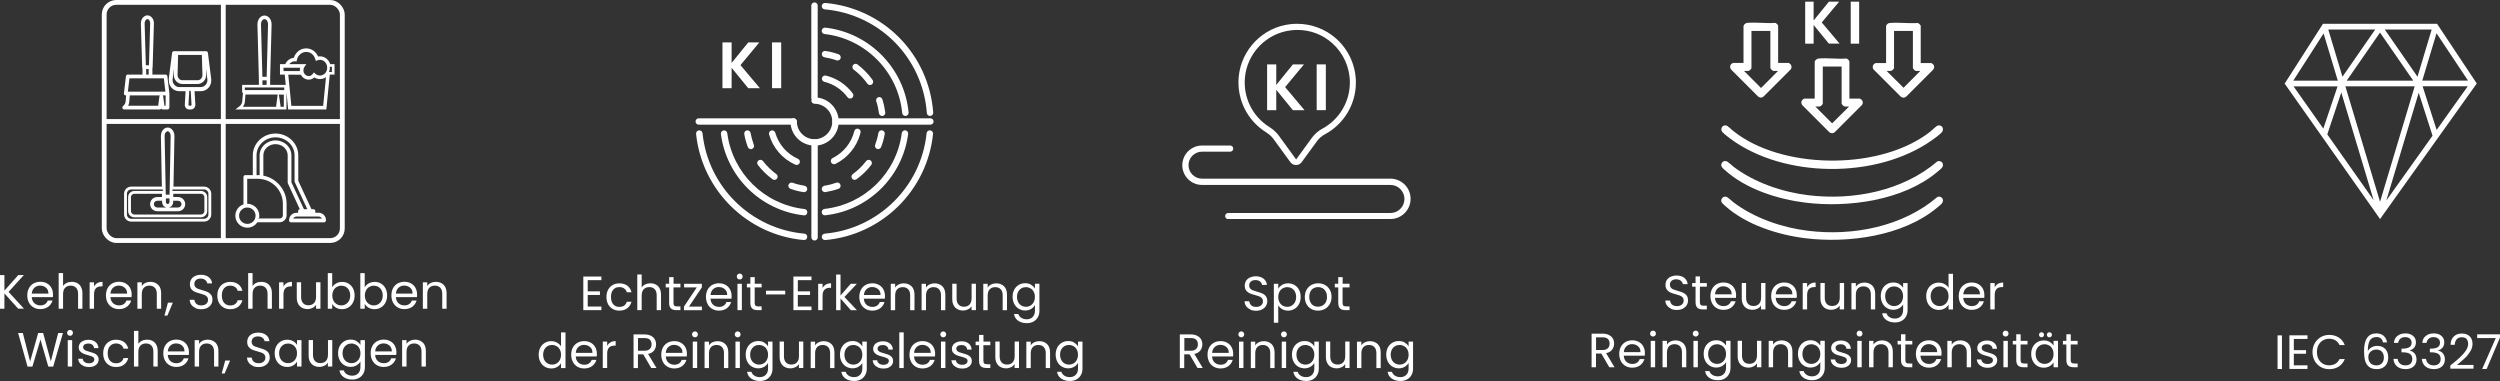 <?xml version="1.0" encoding="UTF-8"?>
<svg id="Ebene_2" data-name="Ebene 2" xmlns="http://www.w3.org/2000/svg" viewBox="0 0 415.04 63.26">
  <rect x="0" y="0" width="415.04" height="63.26" fill="#333333" stroke="none"/>
  <defs>
    <style>
      .cls-1 {
        fill: #fff;
      }

      .cls-2 {
        fill: none;
        stroke: #fff;
        stroke-miterlimit: 10;
        stroke-width: .8px;
      }
    </style>
  </defs>
  <g id="Ebene_1-2" data-name="Ebene 1">
    <g>
      <g>
        <path class="cls-1" d="M378.84,55.68v5.58h-.73v-5.58h.73Z"/>
        <path class="cls-1" d="M380.81,56.27v1.86h2.03v.6h-2.03v1.92h2.27v.6h-3v-5.58h3v.6h-2.27Z"/>
        <path class="cls-1" d="M384.28,56.99c.25-.43.58-.77,1-1.02.42-.25.9-.37,1.41-.37.61,0,1.14.15,1.59.44.45.29.78.71.99,1.25h-.87c-.15-.34-.38-.59-.67-.78-.29-.18-.64-.27-1.04-.27s-.74.09-1.05.27c-.31.18-.55.44-.73.77-.18.33-.26.72-.26,1.17s.09.83.26,1.16c.18.33.42.59.73.77.31.18.66.27,1.05.27s.75-.09,1.04-.27.51-.44.67-.77h.87c-.21.53-.54.95-.99,1.24-.45.29-.98.44-1.59.44-.52,0-.99-.12-1.41-.36-.42-.24-.76-.58-1-1.01s-.37-.92-.37-1.46.12-1.03.37-1.47Z"/>
        <path class="cls-1" d="M394.5,55.96c-.47,0-.83.18-1.06.55-.23.37-.35.97-.34,1.8.12-.28.33-.49.61-.65.29-.16.6-.24.96-.24.55,0,.99.17,1.32.51.33.34.49.81.49,1.42,0,.36-.07.69-.21.98-.14.29-.35.52-.64.69-.29.17-.63.26-1.04.26-.55,0-.98-.12-1.29-.37-.31-.25-.53-.58-.65-1.02-.12-.43-.18-.96-.18-1.6,0-1.96.68-2.94,2.05-2.94.52,0,.93.14,1.23.42.3.28.48.64.53,1.07h-.67c-.12-.59-.48-.89-1.1-.89ZM393.86,58.18c-.2.09-.37.24-.49.42-.13.19-.19.42-.19.69,0,.41.12.73.35.99.23.25.57.38,1.01.38.37,0,.67-.12.89-.35.22-.23.33-.54.33-.94,0-.42-.11-.74-.32-.98s-.53-.36-.94-.36c-.23,0-.45.05-.65.14Z"/>
        <path class="cls-1" d="M398.01,55.77c.34-.28.78-.42,1.33-.42.36,0,.68.07.94.2s.46.31.6.53c.14.22.2.48.2.76,0,.33-.09.62-.28.86s-.44.39-.74.46v.04c.35.08.62.25.82.5s.3.58.3.98c0,.3-.07.58-.21.82-.14.24-.35.43-.62.57s-.61.21-1,.21c-.57,0-1.03-.15-1.39-.44s-.57-.72-.61-1.26h.7c.04.32.17.58.39.78.22.2.52.3.9.3s.66-.1.85-.29c.19-.19.29-.45.29-.76,0-.4-.13-.69-.4-.86-.27-.18-.67-.26-1.21-.26h-.18v-.61h.19c.49,0,.86-.09,1.11-.24.25-.16.38-.4.38-.73,0-.28-.09-.51-.28-.68-.18-.17-.45-.26-.79-.26s-.6.09-.8.26c-.2.17-.32.4-.36.69h-.71c.04-.49.23-.87.57-1.15Z"/>
        <path class="cls-1" d="M402.72,55.77c.34-.28.78-.42,1.33-.42.36,0,.68.07.94.2s.46.31.6.53c.14.22.2.48.2.76,0,.33-.09.62-.28.86s-.44.39-.74.46v.04c.35.08.62.25.82.5s.3.58.3.98c0,.3-.07.58-.21.82-.14.24-.35.43-.62.57s-.61.21-1,.21c-.57,0-1.03-.15-1.39-.44s-.57-.72-.61-1.26h.7c.04.32.17.58.39.78.22.2.52.3.9.3s.66-.1.85-.29c.19-.19.29-.45.29-.76,0-.4-.13-.69-.4-.86-.27-.18-.67-.26-1.21-.26h-.18v-.61h.19c.49,0,.86-.09,1.11-.24.25-.16.38-.4.38-.73,0-.28-.09-.51-.28-.68-.18-.17-.45-.26-.79-.26s-.6.09-.8.26c-.2.17-.32.4-.36.69h-.71c.04-.49.23-.87.57-1.15Z"/>
        <path class="cls-1" d="M408.38,59.33c.38-.35.71-.71.97-1.1.26-.38.4-.76.4-1.12,0-.35-.08-.62-.25-.82s-.44-.3-.81-.3-.64.11-.84.34-.31.53-.32.91h-.7c.02-.6.2-1.06.54-1.38.34-.33.78-.49,1.32-.49s.99.15,1.31.46c.32.3.48.72.48,1.26,0,.44-.13.87-.4,1.29-.26.42-.56.79-.9,1.1s-.77.69-1.29,1.11h2.75v.61h-3.85v-.52c.68-.54,1.21-.99,1.59-1.34Z"/>
        <path class="cls-1" d="M415.04,56.04l-2.22,5.22h-.74l2.26-5.14h-3.09v-.62h3.79v.55Z"/>
      </g>
      <path class="cls-1" d="M411.18,13.86l-6.59-9.91h-18.94l-6.36,9.93,15.64,22.2.2.3.2-.3,15.66-21.95.19-.26ZM404.52,21.57l-2.33-7.25h7.5l-5.17,7.25ZM395.12,33.48l-5.75-19.15h11.51l-5.75,19.15ZM380.76,14.34h7.31l-2.36,7.01-4.94-7.01ZM385.75,5.54l2.36,7.85h-7.39l5.04-7.85ZM409.73,13.38h-7.59l2.36-7.86,5.23,7.86ZM401.35,12.75l-5.44-7.85h7.79l-2.36,7.85ZM400.64,13.39h-11.05l5.53-7.98,5.52,7.98h0ZM388.89,12.75l-2.36-7.85h7.79l-5.44,7.85ZM386.37,22.3l2.32-6.95,5.37,17.88-7.7-10.93ZM401.54,15.38l2.3,7.15-7.67,10.75,5.38-17.9Z"/>
      <g>
        <path class="cls-1" d="M97.57,46.51v1.86h2.03v.6h-2.03v1.92h2.27v.6h-3v-5.58h3v.6h-2.27Z"/>
        <path class="cls-1" d="M100.95,48.11c.18-.34.43-.6.76-.79.32-.19.69-.28,1.11-.28.54,0,.98.13,1.33.39.35.26.58.62.69,1.09h-.78c-.07-.27-.22-.48-.44-.63-.22-.15-.48-.23-.8-.23-.42,0-.75.14-1.01.43s-.38.69-.38,1.21.13.94.38,1.22c.26.29.59.43,1.01.43.32,0,.59-.07.8-.22.21-.15.36-.36.44-.64h.78c-.12.45-.35.81-.7,1.08-.35.27-.79.4-1.32.4-.42,0-.79-.09-1.11-.28-.32-.19-.58-.45-.76-.79-.18-.34-.27-.74-.27-1.2s.09-.85.27-1.19Z"/>
        <path class="cls-1" d="M108.88,47.24c.27.14.48.35.63.64.15.28.23.63.23,1.03v2.58h-.72v-2.48c0-.44-.11-.77-.33-1-.22-.23-.52-.35-.9-.35s-.69.12-.92.36c-.23.24-.34.59-.34,1.05v2.42h-.73v-5.92h.73v2.16c.14-.22.34-.4.6-.52.25-.12.54-.18.85-.18.33,0,.63.07.9.21Z"/>
        <path class="cls-1" d="M111.81,47.71v2.58c0,.21.04.36.14.45s.25.13.47.13h.54v.62h-.66c-.41,0-.71-.09-.91-.28-.2-.19-.3-.49-.3-.92v-2.58h-.57v-.6h.57v-1.1h.73v1.1h1.14v.6h-1.14Z"/>
        <path class="cls-1" d="M114.38,50.9h2.15v.6h-2.98v-.6l2.13-3.19h-2.11v-.59h2.95v.59l-2.14,3.19Z"/>
        <path class="cls-1" d="M121.45,49.58h-3.5c.03.43.17.77.44,1.01.27.24.6.36.98.36.31,0,.58-.07.79-.22s.36-.34.44-.59h.78c-.12.42-.35.76-.7,1.03-.35.26-.79.4-1.31.4-.42,0-.79-.09-1.12-.28-.33-.19-.59-.45-.77-.8s-.28-.74-.28-1.2.09-.85.27-1.19c.18-.34.44-.6.76-.79.33-.18.71-.28,1.13-.28s.78.09,1.1.27c.32.18.57.43.74.75.17.32.26.68.26,1.08,0,.14,0,.29-.02.44ZM120.54,48.27c-.12-.2-.29-.35-.5-.46-.21-.1-.44-.16-.7-.16-.37,0-.68.12-.94.35-.26.24-.41.56-.44.98h2.77c0-.28-.06-.52-.18-.72Z"/>
        <path class="cls-1" d="M122.46,46.26c-.1-.1-.14-.21-.14-.35s.05-.26.14-.35c.1-.1.21-.14.35-.14s.25.05.34.14c.09.1.14.21.14.35s-.05.26-.14.35c-.09.1-.21.14-.34.14s-.26-.05-.35-.14ZM123.16,47.11v4.38h-.73v-4.38h.73Z"/>
        <path class="cls-1" d="M125.29,47.71v2.58c0,.21.04.36.14.45s.25.13.47.13h.54v.62h-.66c-.41,0-.71-.09-.91-.28-.2-.19-.3-.49-.3-.92v-2.58h-.57v-.6h.57v-1.1h.73v1.1h1.14v.6h-1.14Z"/>
        <path class="cls-1" d="M130.36,48.26v.62h-3.19v-.62h3.19Z"/>
        <path class="cls-1" d="M132.45,46.51v1.86h2.03v.6h-2.03v1.92h2.27v.6h-3v-5.58h3v.6h-2.27Z"/>
        <path class="cls-1" d="M137.1,47.24c.24-.14.53-.21.87-.21v.75h-.19c-.82,0-1.22.44-1.22,1.33v2.38h-.73v-4.38h.73v.71c.13-.25.31-.45.55-.58Z"/>
        <path class="cls-1" d="M141.26,51.5l-1.72-1.94v1.94h-.73v-5.92h.73v3.48l1.69-1.94h1.02l-2.06,2.18,2.07,2.2h-.99Z"/>
        <path class="cls-1" d="M146.91,49.58h-3.5c.03.43.17.77.44,1.01.27.24.6.36.98.36.31,0,.58-.07.79-.22s.36-.34.44-.59h.78c-.12.42-.35.76-.7,1.03-.35.26-.79.4-1.31.4-.42,0-.79-.09-1.12-.28-.33-.19-.59-.45-.77-.8s-.28-.74-.28-1.2.09-.85.27-1.19c.18-.34.44-.6.76-.79.33-.18.71-.28,1.13-.28s.78.09,1.1.27c.32.18.57.43.74.75.17.32.26.68.26,1.08,0,.14,0,.29-.02.44ZM146,48.27c-.12-.2-.29-.35-.5-.46-.21-.1-.44-.16-.7-.16-.37,0-.68.12-.94.35-.26.24-.41.56-.44.98h2.77c0-.28-.06-.52-.18-.72Z"/>
        <path class="cls-1" d="M151.32,47.52c.33.32.5.79.5,1.4v2.58h-.72v-2.48c0-.44-.11-.77-.33-1-.22-.23-.52-.35-.9-.35s-.69.12-.92.36c-.23.24-.34.59-.34,1.05v2.42h-.73v-4.38h.73v.62c.14-.22.34-.4.59-.52.25-.12.52-.18.82-.18.53,0,.96.16,1.3.48Z"/>
        <path class="cls-1" d="M156.44,47.52c.33.32.5.79.5,1.4v2.58h-.72v-2.48c0-.44-.11-.77-.33-1-.22-.23-.52-.35-.9-.35s-.69.12-.92.36c-.23.24-.34.59-.34,1.05v2.42h-.73v-4.38h.73v.62c.14-.22.34-.4.59-.52.25-.12.52-.18.82-.18.53,0,.96.16,1.3.48Z"/>
        <path class="cls-1" d="M162.02,47.11v4.38h-.73v-.65c-.14.22-.33.4-.58.52s-.52.19-.82.19c-.34,0-.65-.07-.92-.21-.27-.14-.49-.35-.64-.64-.16-.28-.24-.63-.24-1.03v-2.57h.72v2.47c0,.43.11.76.33,1s.52.35.9.35.7-.12.92-.36c.22-.24.34-.59.34-1.05v-2.41h.73Z"/>
        <path class="cls-1" d="M166.68,47.52c.33.32.5.79.5,1.4v2.58h-.72v-2.48c0-.44-.11-.77-.33-1-.22-.23-.52-.35-.9-.35s-.69.12-.92.36c-.23.24-.34.59-.34,1.05v2.42h-.73v-4.38h.73v.62c.14-.22.34-.4.59-.52.25-.12.52-.18.82-.18.53,0,.96.16,1.3.48Z"/>
        <path class="cls-1" d="M171.18,47.29c.29.17.5.37.64.62v-.8h.74v4.48c0,.4-.08.76-.26,1.07-.17.31-.42.56-.73.73-.32.18-.69.26-1.11.26-.58,0-1.06-.14-1.44-.41-.38-.27-.61-.64-.68-1.11h.72c.08.27.25.48.5.64.25.16.55.24.9.24.4,0,.73-.13.98-.38.25-.25.38-.6.38-1.06v-.92c-.14.26-.36.47-.64.64-.28.17-.61.26-.99.26s-.74-.1-1.06-.29c-.32-.19-.57-.46-.75-.81-.18-.35-.27-.74-.27-1.18s.09-.84.27-1.18c.18-.34.43-.6.75-.79s.67-.28,1.06-.28.71.08,1,.25ZM171.61,48.43c-.13-.25-.31-.43-.54-.56-.23-.13-.48-.2-.75-.2s-.52.06-.74.19c-.22.13-.4.31-.54.56-.13.25-.2.53-.2.86s.07.63.2.88c.13.25.31.44.54.57.22.13.47.2.74.2s.52-.06.75-.2c.23-.13.41-.32.54-.57.13-.25.2-.54.2-.87s-.07-.62-.2-.86Z"/>
        <path class="cls-1" d="M89.7,57.71c.18-.34.43-.6.75-.79s.67-.28,1.07-.28c.34,0,.66.08.95.24.29.16.52.36.67.62v-2.32h.74v5.92h-.74v-.82c-.14.26-.36.48-.64.64-.28.17-.61.25-.99.25s-.74-.1-1.06-.29c-.32-.19-.57-.46-.75-.81-.18-.35-.27-.74-.27-1.18s.09-.84.27-1.18ZM92.94,58.03c-.13-.25-.31-.43-.54-.56-.23-.13-.48-.2-.75-.2s-.52.06-.74.19c-.22.13-.4.31-.54.56-.13.25-.2.53-.2.86s.07.63.2.88c.13.25.31.44.54.57.22.13.47.2.74.2s.52-.06.75-.2c.23-.13.41-.32.54-.57.13-.25.2-.54.2-.87s-.07-.62-.2-.86Z"/>
        <path class="cls-1" d="M99.08,59.18h-3.5c.03.43.17.77.44,1.01.27.24.6.36.98.36.31,0,.58-.07.79-.22s.36-.34.44-.59h.78c-.12.42-.35.76-.7,1.03-.35.26-.79.4-1.31.4-.42,0-.79-.09-1.12-.28-.33-.19-.59-.45-.77-.8s-.28-.74-.28-1.2.09-.85.27-1.19c.18-.34.44-.6.76-.79.33-.18.71-.28,1.13-.28s.78.09,1.1.27c.32.18.57.43.74.75.17.32.26.68.26,1.08,0,.14,0,.29-.02.44ZM98.17,57.87c-.12-.2-.29-.35-.5-.46-.21-.1-.44-.16-.7-.16-.37,0-.68.12-.94.35-.26.24-.41.56-.44.98h2.77c0-.28-.06-.52-.18-.72Z"/>
        <path class="cls-1" d="M101.34,56.84c.24-.14.53-.21.87-.21v.75h-.19c-.82,0-1.22.44-1.22,1.33v2.38h-.73v-4.38h.73v.71c.13-.25.31-.45.55-.58Z"/>
        <path class="cls-1" d="M108.12,61.1l-1.33-2.28h-.88v2.28h-.73v-5.58h1.8c.42,0,.78.07,1.07.22.29.14.51.34.65.58.14.25.22.53.22.84,0,.38-.11.72-.33,1.02-.22.29-.55.49-1,.58l1.4,2.34h-.87ZM105.91,58.23h1.07c.39,0,.69-.1.89-.29.2-.19.3-.45.3-.78s-.1-.59-.29-.77c-.19-.18-.49-.27-.89-.27h-1.07v2.11Z"/>
        <path class="cls-1" d="M114.03,59.18h-3.5c.03.43.17.77.44,1.01.27.24.6.36.98.36.31,0,.58-.07.79-.22s.36-.34.44-.59h.78c-.12.42-.35.76-.7,1.03-.35.26-.79.4-1.31.4-.42,0-.79-.09-1.12-.28-.33-.19-.59-.45-.77-.8s-.28-.74-.28-1.2.09-.85.27-1.19c.18-.34.44-.6.76-.79.33-.18.71-.28,1.13-.28s.78.09,1.1.27c.32.18.57.43.74.75.17.32.26.68.26,1.08,0,.14,0,.29-.02.44ZM113.11,57.87c-.12-.2-.29-.35-.5-.46-.21-.1-.44-.16-.7-.16-.37,0-.68.12-.94.35-.26.24-.41.56-.44.98h2.77c0-.28-.06-.52-.18-.72Z"/>
        <path class="cls-1" d="M115.03,55.86c-.1-.1-.14-.21-.14-.35s.05-.26.14-.35c.1-.1.21-.14.35-.14s.25.05.34.14c.09.1.14.21.14.35s-.05.26-.14.35c-.09.1-.21.14-.34.14s-.26-.05-.35-.14ZM115.74,56.71v4.38h-.73v-4.38h.73Z"/>
        <path class="cls-1" d="M120.41,57.12c.33.32.5.79.5,1.4v2.58h-.72v-2.48c0-.44-.11-.77-.33-1-.22-.23-.52-.35-.9-.35s-.69.12-.92.36c-.23.24-.34.59-.34,1.05v2.42h-.73v-4.38h.73v.62c.14-.22.34-.4.59-.52.25-.12.52-.18.82-.18.53,0,.96.16,1.3.48Z"/>
        <path class="cls-1" d="M122.12,55.86c-.1-.1-.14-.21-.14-.35s.05-.26.14-.35c.1-.1.21-.14.35-.14s.25.05.34.14c.09.1.14.21.14.35s-.05.26-.14.35c-.09.1-.21.14-.34.14s-.26-.05-.35-.14ZM122.83,56.71v4.38h-.73v-4.38h.73Z"/>
        <path class="cls-1" d="M126.87,56.89c.29.17.5.37.64.62v-.8h.74v4.48c0,.4-.08.76-.26,1.07-.17.31-.42.56-.73.73-.32.18-.69.26-1.11.26-.58,0-1.06-.14-1.44-.41-.38-.27-.61-.64-.68-1.11h.72c.08.27.25.48.5.64.25.16.55.24.9.24.4,0,.73-.13.98-.38.25-.25.38-.6.38-1.06v-.92c-.14.26-.36.47-.64.64-.28.17-.61.26-.99.26s-.74-.1-1.06-.29c-.32-.19-.57-.46-.75-.81-.18-.35-.27-.74-.27-1.18s.09-.84.27-1.18c.18-.34.43-.6.75-.79s.67-.28,1.06-.28.71.08,1,.25ZM127.31,58.03c-.13-.25-.31-.43-.54-.56-.23-.13-.48-.2-.75-.2s-.52.06-.74.19c-.22.13-.4.31-.54.56-.13.25-.2.53-.2.86s.07.63.2.88c.13.25.31.44.54.57.22.13.47.2.74.2s.52-.06.75-.2c.23-.13.41-.32.54-.57.13-.25.2-.54.2-.87s-.07-.62-.2-.86Z"/>
        <path class="cls-1" d="M133.36,56.71v4.38h-.73v-.65c-.14.22-.33.4-.58.52s-.52.19-.82.19c-.34,0-.65-.07-.92-.21-.27-.14-.49-.35-.64-.64-.16-.28-.24-.63-.24-1.03v-2.57h.72v2.47c0,.43.11.76.33,1s.52.35.9.35.7-.12.92-.36c.22-.24.34-.59.34-1.05v-2.41h.73Z"/>
        <path class="cls-1" d="M138.03,57.12c.33.32.5.79.5,1.4v2.58h-.72v-2.48c0-.44-.11-.77-.33-1-.22-.23-.52-.35-.9-.35s-.69.12-.92.36c-.23.24-.34.59-.34,1.05v2.42h-.73v-4.38h.73v.62c.14-.22.34-.4.59-.52.25-.12.52-.18.82-.18.53,0,.96.16,1.3.48Z"/>
        <path class="cls-1" d="M142.52,56.89c.29.17.5.37.64.62v-.8h.74v4.48c0,.4-.08.76-.26,1.07-.17.31-.42.56-.73.73-.32.18-.69.26-1.11.26-.58,0-1.06-.14-1.44-.41-.38-.27-.61-.64-.68-1.11h.72c.08.27.25.48.5.64.25.16.55.24.9.24.4,0,.73-.13.98-.38.25-.25.38-.6.38-1.06v-.92c-.14.26-.36.47-.64.64-.28.17-.61.26-.99.26s-.74-.1-1.06-.29c-.32-.19-.57-.46-.75-.81-.18-.35-.27-.74-.27-1.18s.09-.84.27-1.18c.18-.34.43-.6.75-.79s.67-.28,1.06-.28.71.08,1,.25ZM142.96,58.03c-.13-.25-.31-.43-.54-.56-.23-.13-.48-.2-.75-.2s-.52.06-.74.19c-.22.13-.4.31-.54.56-.13.25-.2.53-.2.86s.07.63.2.88c.13.25.31.44.54.57.22.13.47.2.74.2s.52-.06.75-.2c.23-.13.41-.32.54-.57.13-.25.2-.54.2-.87s-.07-.62-.2-.86Z"/>
        <path class="cls-1" d="M145.77,61c-.27-.12-.48-.28-.63-.48-.15-.21-.24-.44-.26-.71h.75c.02.22.12.4.31.54.18.14.43.21.72.21.28,0,.5-.06.66-.18.16-.12.24-.28.24-.46s-.08-.33-.26-.43c-.17-.09-.43-.19-.79-.28-.33-.08-.59-.17-.8-.26s-.38-.22-.53-.39c-.15-.17-.22-.4-.22-.68,0-.22.07-.43.2-.62.13-.19.32-.33.57-.44.25-.11.52-.16.84-.16.49,0,.88.12,1.18.37s.46.58.48,1.01h-.73c-.02-.23-.11-.41-.28-.55s-.39-.21-.68-.21c-.26,0-.47.06-.62.17-.15.11-.23.26-.23.44,0,.14.05.26.14.36.09.09.21.17.35.22.14.06.34.12.59.19.31.08.57.17.77.25s.37.21.51.37.21.38.22.65c0,.24-.07.46-.2.65-.13.19-.32.34-.56.45-.24.11-.52.16-.84.16-.34,0-.64-.06-.9-.17Z"/>
        <path class="cls-1" d="M150.03,55.18v5.92h-.73v-5.92h.73Z"/>
        <path class="cls-1" d="M155.24,59.18h-3.5c.03.43.17.77.44,1.01.27.24.6.36.98.36.31,0,.58-.07.79-.22s.36-.34.44-.59h.78c-.12.42-.35.76-.7,1.03-.35.26-.79.4-1.31.4-.42,0-.79-.09-1.12-.28-.33-.19-.59-.45-.77-.8s-.28-.74-.28-1.2.09-.85.27-1.19c.18-.34.44-.6.76-.79.33-.18.71-.28,1.13-.28s.78.09,1.1.27c.32.18.57.43.74.75.17.32.26.68.26,1.08,0,.14,0,.29-.02.44ZM154.33,57.87c-.12-.2-.29-.35-.5-.46-.21-.1-.44-.16-.7-.16-.37,0-.68.12-.94.35-.26.24-.41.56-.44.98h2.77c0-.28-.06-.52-.18-.72Z"/>
        <path class="cls-1" d="M156.25,55.86c-.1-.1-.14-.21-.14-.35s.05-.26.14-.35c.1-.1.21-.14.35-.14s.25.05.34.14c.09.1.14.21.14.35s-.05.26-.14.35c-.09.1-.21.14-.34.14s-.26-.05-.35-.14ZM156.95,56.71v4.38h-.73v-4.38h.73Z"/>
        <path class="cls-1" d="M158.84,61c-.27-.12-.48-.28-.63-.48-.15-.21-.24-.44-.26-.71h.75c.02.22.12.4.31.54.18.14.43.21.72.21.28,0,.5-.06.66-.18.16-.12.24-.28.24-.46s-.08-.33-.26-.43c-.17-.09-.43-.19-.79-.28-.33-.08-.59-.17-.8-.26s-.38-.22-.53-.39c-.15-.17-.22-.4-.22-.68,0-.22.07-.43.2-.62.13-.19.32-.33.57-.44.25-.11.52-.16.84-.16.49,0,.88.12,1.18.37s.46.58.48,1.01h-.73c-.02-.23-.11-.41-.28-.55s-.39-.21-.68-.21c-.26,0-.47.06-.62.17-.15.11-.23.26-.23.44,0,.14.05.26.14.36.09.09.21.17.35.22.14.06.34.12.59.19.31.08.57.17.77.25s.37.21.51.37.21.38.22.65c0,.24-.07.46-.2.65-.13.19-.32.34-.56.45-.24.11-.52.16-.84.16-.34,0-.64-.06-.9-.17Z"/>
        <path class="cls-1" d="M163.26,57.31v2.58c0,.21.04.36.14.45s.25.13.47.13h.54v.62h-.66c-.41,0-.71-.09-.91-.28-.2-.19-.3-.49-.3-.92v-2.58h-.57v-.6h.57v-1.1h.73v1.1h1.14v.6h-1.14Z"/>
        <path class="cls-1" d="M169.17,56.71v4.38h-.73v-.65c-.14.22-.33.4-.58.52s-.52.19-.82.19c-.34,0-.65-.07-.92-.21-.27-.14-.49-.35-.64-.64-.16-.28-.24-.63-.24-1.03v-2.57h.72v2.47c0,.43.11.76.33,1s.52.35.9.35.7-.12.92-.36c.22-.24.34-.59.34-1.05v-2.41h.73Z"/>
        <path class="cls-1" d="M173.83,57.12c.33.32.5.79.5,1.4v2.58h-.72v-2.48c0-.44-.11-.77-.33-1-.22-.23-.52-.35-.9-.35s-.69.12-.92.36c-.23.24-.34.59-.34,1.05v2.42h-.73v-4.38h.73v.62c.14-.22.34-.4.59-.52.25-.12.52-.18.82-.18.53,0,.96.16,1.3.48Z"/>
        <path class="cls-1" d="M178.33,56.89c.29.17.5.37.64.62v-.8h.74v4.48c0,.4-.08.76-.26,1.07-.17.31-.42.56-.73.73-.32.18-.69.26-1.11.26-.58,0-1.06-.14-1.44-.41-.38-.27-.61-.64-.68-1.11h.72c.08.27.25.48.5.64.25.16.55.24.9.24.4,0,.73-.13.98-.38.25-.25.38-.6.38-1.06v-.92c-.14.26-.36.47-.64.64-.28.17-.61.26-.99.26s-.74-.1-1.06-.29c-.32-.19-.57-.46-.75-.81-.18-.35-.27-.74-.27-1.18s.09-.84.27-1.18c.18-.34.43-.6.75-.79s.67-.28,1.06-.28.71.08,1,.25ZM178.76,58.03c-.13-.25-.31-.43-.54-.56-.23-.13-.48-.2-.75-.2s-.52.06-.74.19c-.22.13-.4.31-.54.56-.13.25-.2.53-.2.86s.07.63.2.88c.13.25.31.44.54.57.22.13.47.2.74.2s.52-.06.75-.2c.23-.13.41-.32.54-.57.13-.25.2-.54.2-.87s-.07-.62-.2-.86Z"/>
      </g>
      <g>
        <path class="cls-1" d="M3.02,51.25l-2.29-2.54v2.54h-.73v-5.58h.73v2.58l2.3-2.58h.92l-2.53,2.79,2.55,2.78h-.95Z"/>
        <path class="cls-1" d="M8.77,49.33h-3.5c.03.43.18.77.45,1.01.27.24.6.36.98.36.31,0,.58-.07.79-.22s.36-.34.44-.59h.79c-.12.42-.35.76-.71,1.03-.35.26-.79.4-1.31.4-.42,0-.79-.09-1.12-.28s-.59-.45-.77-.8c-.19-.34-.28-.74-.28-1.2s.09-.85.27-1.19c.18-.34.44-.6.76-.79.33-.18.71-.28,1.13-.28s.79.09,1.11.27c.32.18.57.43.74.75.17.32.26.68.26,1.08,0,.14,0,.29-.03.44ZM7.86,48.03c-.12-.2-.29-.35-.5-.46-.21-.1-.44-.16-.7-.16-.37,0-.68.12-.94.35-.26.24-.41.56-.45.98h2.77c0-.28-.06-.52-.19-.72Z"/>
        <path class="cls-1" d="M12.82,47c.27.14.48.35.63.64.15.28.23.63.23,1.03v2.58h-.72v-2.48c0-.44-.11-.77-.33-1-.22-.23-.52-.35-.9-.35s-.69.12-.92.36c-.23.24-.34.59-.34,1.05v2.42h-.73v-5.92h.73v2.16c.14-.22.34-.4.6-.52.25-.12.54-.18.85-.18.33,0,.63.07.9.21Z"/>
        <path class="cls-1" d="M16.15,47c.24-.14.53-.21.87-.21v.75h-.19c-.82,0-1.22.44-1.22,1.33v2.38h-.73v-4.38h.73v.71c.13-.25.31-.45.55-.58Z"/>
        <path class="cls-1" d="M21.83,49.33h-3.5c.03.43.18.77.45,1.01.27.24.6.36.98.36.31,0,.58-.07.79-.22s.36-.34.44-.59h.79c-.12.42-.35.76-.71,1.03-.35.26-.79.4-1.31.4-.42,0-.79-.09-1.12-.28s-.59-.45-.77-.8c-.19-.34-.28-.74-.28-1.2s.09-.85.27-1.19c.18-.34.44-.6.76-.79.33-.18.71-.28,1.13-.28s.79.09,1.11.27c.32.18.57.43.74.75.17.32.26.68.26,1.08,0,.14,0,.29-.03.44ZM20.92,48.03c-.12-.2-.29-.35-.5-.46-.21-.1-.44-.16-.7-.16-.37,0-.68.12-.94.35-.26.24-.41.56-.45.98h2.77c0-.28-.06-.52-.19-.72Z"/>
        <path class="cls-1" d="M26.25,47.27c.33.32.5.79.5,1.4v2.58h-.72v-2.48c0-.44-.11-.77-.33-1-.22-.23-.52-.35-.9-.35s-.69.12-.92.36c-.23.24-.34.59-.34,1.05v2.42h-.73v-4.38h.73v.62c.14-.22.34-.4.59-.52.25-.12.52-.18.82-.18.53,0,.96.16,1.29.48Z"/>
        <path class="cls-1" d="M28.69,50.25l-.9,2.15h-.49l.58-2.15h.8Z"/>
        <path class="cls-1" d="M32.44,51.11c-.29-.13-.52-.31-.69-.54-.16-.23-.25-.5-.26-.8h.78c.03.26.13.48.32.66s.47.27.83.27.62-.09.82-.26c.2-.17.3-.4.3-.67,0-.21-.06-.39-.18-.52-.12-.13-.26-.23-.44-.3-.18-.07-.41-.14-.71-.22-.37-.1-.66-.19-.88-.29-.22-.1-.41-.25-.57-.45-.16-.21-.23-.48-.23-.83,0-.3.08-.57.23-.81.16-.23.37-.42.65-.54.28-.13.6-.19.96-.19.52,0,.95.13,1.28.39.33.26.52.61.56,1.04h-.8c-.03-.21-.14-.4-.34-.56-.2-.16-.46-.24-.78-.24-.3,0-.55.08-.74.24s-.29.38-.29.66c0,.2.06.37.17.5.11.13.26.23.42.29s.4.14.71.23c.37.1.66.2.89.3s.42.25.58.46c.16.21.24.48.24.84,0,.27-.07.53-.22.77s-.36.43-.64.58c-.28.15-.62.22-1,.22s-.7-.06-.99-.2Z"/>
        <path class="cls-1" d="M36.35,47.87c.18-.34.43-.6.76-.79.32-.19.69-.28,1.11-.28.54,0,.98.13,1.33.39.35.26.58.62.69,1.09h-.78c-.07-.27-.22-.48-.44-.63-.22-.15-.48-.23-.8-.23-.42,0-.75.14-1.01.43s-.38.69-.38,1.21.13.94.38,1.22c.26.29.59.43,1.01.43.32,0,.59-.07.8-.22.21-.15.36-.36.44-.64h.78c-.12.45-.35.81-.7,1.08s-.79.4-1.32.4c-.42,0-.79-.09-1.11-.28-.32-.19-.58-.45-.76-.79-.18-.34-.27-.74-.27-1.2s.09-.85.27-1.19Z"/>
        <path class="cls-1" d="M44.28,47c.27.14.47.35.63.64.15.28.23.63.23,1.03v2.58h-.72v-2.48c0-.44-.11-.77-.33-1-.22-.23-.52-.35-.9-.35s-.69.12-.92.36c-.23.24-.34.59-.34,1.05v2.42h-.73v-5.92h.73v2.16c.14-.22.34-.4.6-.52.25-.12.54-.18.85-.18.33,0,.63.07.9.21Z"/>
        <path class="cls-1" d="M47.6,47c.24-.14.53-.21.87-.21v.75h-.19c-.82,0-1.22.44-1.22,1.33v2.38h-.73v-4.38h.73v.71c.13-.25.31-.45.55-.58Z"/>
        <path class="cls-1" d="M53.2,46.87v4.38h-.73v-.65c-.14.22-.33.4-.58.52s-.52.19-.82.19c-.34,0-.65-.07-.92-.21-.27-.14-.49-.35-.64-.64-.16-.28-.24-.63-.24-1.03v-2.57h.72v2.47c0,.43.11.76.33,1s.52.35.89.35.7-.12.92-.36c.22-.24.34-.59.34-1.05v-2.41h.73Z"/>
        <path class="cls-1" d="M55.82,47.05c.29-.17.62-.25.98-.25.39,0,.75.09,1.06.28s.56.45.74.79.27.73.27,1.18-.09.84-.27,1.18-.43.62-.75.81c-.32.19-.67.29-1.06.29s-.71-.08-1-.25c-.29-.17-.5-.38-.64-.63v.81h-.73v-5.92h.73v2.35c.15-.26.37-.47.66-.64ZM57.94,48.18c-.13-.25-.31-.43-.54-.56s-.48-.19-.75-.19-.51.07-.74.2-.41.32-.54.57c-.13.25-.2.53-.2.86s.07.62.2.87c.14.25.32.44.54.57s.47.2.74.2.52-.06.75-.2.41-.32.54-.57.2-.54.2-.88-.07-.62-.2-.86Z"/>
        <path class="cls-1" d="M61.22,47.05c.29-.17.62-.25.98-.25.39,0,.75.09,1.06.28s.56.45.74.79.27.73.27,1.18-.09.84-.27,1.18-.43.62-.75.81c-.32.19-.67.29-1.06.29s-.71-.08-1-.25c-.29-.17-.5-.38-.64-.63v.81h-.73v-5.92h.73v2.35c.15-.26.37-.47.66-.64ZM63.34,48.18c-.13-.25-.31-.43-.54-.56s-.48-.19-.75-.19-.51.07-.74.2-.41.32-.54.57c-.13.25-.2.53-.2.86s.07.62.2.87c.14.25.32.44.54.57s.47.2.74.2.52-.06.75-.2.41-.32.54-.57.2-.54.2-.88-.07-.62-.2-.86Z"/>
        <path class="cls-1" d="M69.22,49.33h-3.5c.03.43.17.77.44,1.01.27.24.6.36.98.36.31,0,.58-.07.79-.22s.36-.34.45-.59h.78c-.12.42-.35.76-.7,1.03-.35.26-.79.4-1.31.4-.42,0-.79-.09-1.12-.28-.33-.19-.59-.45-.77-.8-.19-.34-.28-.74-.28-1.2s.09-.85.27-1.19c.18-.34.44-.6.76-.79.33-.18.71-.28,1.13-.28s.78.09,1.1.27c.32.18.57.43.74.75s.26.68.26,1.08c0,.14,0,.29-.02.44ZM68.31,48.03c-.12-.2-.29-.35-.5-.46-.21-.1-.44-.16-.7-.16-.37,0-.68.12-.94.35-.26.24-.41.56-.44.98h2.77c0-.28-.06-.52-.18-.72Z"/>
        <path class="cls-1" d="M73.64,47.27c.33.32.5.79.5,1.4v2.58h-.72v-2.48c0-.44-.11-.77-.33-1-.22-.23-.52-.35-.9-.35s-.69.12-.92.36c-.23.24-.34.59-.34,1.05v2.42h-.73v-4.38h.73v.62c.14-.22.34-.4.59-.52.25-.12.52-.18.82-.18.53,0,.96.16,1.3.48Z"/>
        <path class="cls-1" d="M10.45,55.28l-1.62,5.58h-.81l-1.3-4.49-1.34,4.49h-.81s-1.56-5.58-1.56-5.58h.78l1.21,4.73,1.34-4.73h.82l1.28,4.71,1.22-4.71h.79Z"/>
        <path class="cls-1" d="M11.28,55.61c-.1-.1-.14-.21-.14-.35s.05-.26.14-.35c.1-.1.21-.14.35-.14s.25.05.34.14c.09.1.14.21.14.35s-.05.26-.14.35c-.09.1-.21.14-.34.14s-.26-.05-.35-.14ZM11.98,56.47v4.38h-.73v-4.38h.73Z"/>
        <path class="cls-1" d="M13.87,60.75c-.27-.12-.48-.28-.63-.48s-.24-.44-.26-.71h.75c.02.22.12.4.31.54.19.14.43.21.72.21.28,0,.5-.06.66-.18.16-.12.24-.28.24-.46s-.09-.33-.26-.43c-.17-.09-.44-.19-.79-.28-.32-.08-.59-.17-.79-.26s-.38-.22-.53-.39c-.15-.17-.22-.4-.22-.68,0-.22.07-.43.2-.62s.32-.33.57-.44.53-.16.84-.16c.49,0,.88.12,1.18.37s.46.58.48,1.01h-.73c-.02-.23-.11-.41-.28-.55s-.39-.21-.68-.21c-.26,0-.47.06-.62.17-.15.11-.23.26-.23.44,0,.14.04.26.14.36s.21.17.35.22c.14.06.34.12.59.19.31.08.57.17.77.25s.37.21.51.37c.14.17.21.38.22.65,0,.24-.07.46-.2.65s-.32.34-.56.45c-.24.11-.52.16-.84.16-.34,0-.64-.06-.9-.17Z"/>
        <path class="cls-1" d="M17.4,57.47c.18-.34.43-.6.76-.79.32-.19.69-.28,1.11-.28.54,0,.98.13,1.33.39.35.26.58.62.69,1.09h-.78c-.07-.27-.22-.48-.44-.63-.22-.15-.48-.23-.8-.23-.42,0-.75.14-1.01.43s-.38.69-.38,1.21.13.94.38,1.22c.26.29.59.43,1.01.43.32,0,.59-.07.8-.22.21-.15.36-.36.44-.64h.78c-.12.45-.35.81-.7,1.08s-.79.4-1.32.4c-.42,0-.79-.09-1.11-.28-.32-.19-.58-.45-.76-.79-.18-.34-.27-.74-.27-1.2s.09-.85.27-1.19Z"/>
        <path class="cls-1" d="M25.32,56.6c.27.14.47.35.63.64.15.28.23.63.23,1.03v2.58h-.72v-2.48c0-.44-.11-.77-.33-1-.22-.23-.52-.35-.9-.35s-.69.12-.92.36c-.23.24-.34.59-.34,1.05v2.42h-.73v-5.92h.73v2.16c.14-.22.34-.4.6-.52.25-.12.54-.18.85-.18.33,0,.63.07.9.21Z"/>
        <path class="cls-1" d="M31.35,58.93h-3.5c.03.43.17.77.44,1.01.27.24.6.36.98.36.31,0,.58-.07.79-.22s.36-.34.45-.59h.78c-.12.42-.35.76-.7,1.03-.35.26-.79.4-1.31.4-.42,0-.79-.09-1.12-.28-.33-.19-.59-.45-.77-.8-.19-.34-.28-.74-.28-1.2s.09-.85.27-1.19c.18-.34.44-.6.76-.79.33-.18.71-.28,1.13-.28s.78.09,1.1.27c.32.18.57.43.74.75s.26.68.26,1.08c0,.14,0,.29-.02.44ZM30.44,57.63c-.12-.2-.29-.35-.5-.46-.21-.1-.44-.16-.7-.16-.37,0-.68.12-.94.35-.26.24-.41.56-.44.98h2.77c0-.28-.06-.52-.18-.72Z"/>
        <path class="cls-1" d="M35.76,56.87c.33.32.5.79.5,1.4v2.58h-.72v-2.48c0-.44-.11-.77-.33-1-.22-.23-.52-.35-.9-.35s-.69.12-.92.36c-.23.24-.34.59-.34,1.05v2.42h-.73v-4.38h.73v.62c.14-.22.34-.4.59-.52.25-.12.52-.18.82-.18.53,0,.96.16,1.3.48Z"/>
        <path class="cls-1" d="M38.2,59.85l-.9,2.15h-.49l.58-2.15h.8Z"/>
        <path class="cls-1" d="M41.95,60.71c-.29-.13-.52-.31-.68-.54-.17-.23-.25-.5-.26-.8h.78c.03.26.13.48.32.66s.46.27.83.27.62-.09.82-.26c.2-.17.3-.4.3-.67,0-.21-.06-.39-.18-.52-.12-.13-.26-.23-.44-.3s-.41-.14-.71-.22c-.37-.1-.66-.19-.88-.29-.22-.1-.41-.25-.57-.45-.16-.21-.24-.48-.24-.83,0-.3.08-.57.23-.81s.37-.42.65-.54c.28-.13.6-.19.96-.19.52,0,.95.13,1.29.39.33.26.52.61.56,1.04h-.8c-.03-.21-.14-.4-.34-.56-.2-.16-.46-.24-.79-.24-.3,0-.55.08-.74.24-.19.16-.29.38-.29.66,0,.2.06.37.17.5s.26.23.42.29.4.14.71.23c.37.1.66.2.89.3.22.1.42.25.58.46.16.21.24.48.24.84,0,.27-.07.53-.21.77-.14.24-.36.43-.64.58s-.62.22-1,.22-.7-.06-.99-.2Z"/>
        <path class="cls-1" d="M45.87,57.47c.18-.34.43-.6.75-.79.32-.19.67-.28,1.06-.28s.72.08,1,.25.49.37.63.62v-.8h.74v4.38h-.74v-.82c-.14.26-.36.47-.64.64s-.62.25-1,.25-.74-.1-1.06-.29c-.31-.19-.56-.46-.74-.81s-.27-.74-.27-1.18.09-.84.27-1.18ZM49.11,57.79c-.13-.25-.31-.43-.54-.56-.23-.13-.48-.2-.75-.2s-.52.06-.74.19c-.22.13-.4.31-.54.56-.13.25-.2.53-.2.86s.07.63.2.88.31.44.54.57c.22.13.47.2.74.2s.52-.06.75-.2c.23-.13.41-.32.54-.57s.2-.54.2-.87-.07-.62-.2-.86Z"/>
        <path class="cls-1" d="M55.16,56.47v4.38h-.73v-.65c-.14.22-.33.4-.58.52s-.52.19-.82.19c-.34,0-.65-.07-.92-.21-.27-.14-.49-.35-.64-.64-.16-.28-.23-.63-.23-1.03v-2.57h.72v2.47c0,.43.11.76.33,1s.52.35.9.35.7-.12.92-.36c.22-.24.34-.59.34-1.05v-2.41h.73Z"/>
        <path class="cls-1" d="M59.2,56.65c.29.17.5.37.64.62v-.8h.74v4.48c0,.4-.09.76-.26,1.07-.17.31-.42.56-.73.73-.32.18-.69.26-1.11.26-.58,0-1.06-.14-1.44-.41-.38-.27-.61-.64-.68-1.11h.72c.08.27.24.48.5.64.25.16.55.24.9.24.4,0,.73-.13.98-.38.25-.25.38-.6.38-1.06v-.92c-.14.26-.36.47-.64.64-.28.17-.61.26-.99.26s-.74-.1-1.06-.29c-.32-.19-.57-.46-.75-.81-.18-.35-.27-.74-.27-1.18s.09-.84.27-1.18c.18-.34.43-.6.75-.79.32-.19.67-.28,1.06-.28s.71.08,1,.25ZM59.64,57.79c-.13-.25-.31-.43-.54-.56s-.48-.2-.75-.2-.52.06-.74.19-.4.31-.54.56c-.13.25-.2.53-.2.86s.07.63.2.88c.13.25.31.44.54.57s.47.2.74.2.52-.06.75-.2.41-.32.54-.57c.13-.25.2-.54.2-.87s-.07-.62-.2-.86Z"/>
        <path class="cls-1" d="M65.78,58.93h-3.5c.03.43.18.77.45,1.01.27.24.6.36.98.36.31,0,.58-.07.79-.22s.36-.34.44-.59h.79c-.12.42-.35.76-.71,1.03-.35.26-.79.4-1.31.4-.42,0-.79-.09-1.12-.28s-.59-.45-.77-.8c-.19-.34-.28-.74-.28-1.2s.09-.85.27-1.19c.18-.34.44-.6.76-.79.33-.18.71-.28,1.13-.28s.79.09,1.11.27c.32.18.57.43.74.75.17.32.26.68.26,1.08,0,.14,0,.29-.03.44ZM64.87,57.63c-.12-.2-.29-.35-.5-.46-.21-.1-.44-.16-.7-.16-.37,0-.68.12-.94.35-.26.24-.41.56-.45.98h2.77c0-.28-.06-.52-.19-.72Z"/>
        <path class="cls-1" d="M70.2,56.87c.33.32.5.79.5,1.4v2.58h-.72v-2.48c0-.44-.11-.77-.33-1-.22-.23-.52-.35-.9-.35s-.69.12-.92.36c-.23.24-.34.59-.34,1.05v2.42h-.73v-4.38h.73v.62c.14-.22.34-.4.59-.52.25-.12.52-.18.82-.18.53,0,.96.16,1.29.48Z"/>
      </g>
      <g>
        <g>
          <path class="cls-1" d="M136.96,39.85c-.27,0-.51-.21-.53-.48-.03-.29.19-.55.49-.58,8.89-.79,16-7.8,16.91-16.67.03-.29.29-.51.59-.48.29.03.51.29.48.59-.97,9.38-8.49,16.79-17.88,17.62h-.05,0ZM133.49,39.85h-.05c-9.39-.84-16.9-8.25-17.88-17.62-.03-.29.18-.56.48-.59.29-.03.56.18.59.48.91,8.87,8.02,15.88,16.91,16.67.66.07.62,1.05-.05,1.06h0ZM154.4,19.25c-.28,0-.51-.21-.53-.49-.68-9.15-7.82-16.39-16.96-17.21-.29-.02-.51-.28-.49-.57.03-.29.29-.51.58-.49,9.67.86,17.2,8.51,17.93,18.19.02.3-.2.55-.49.57h-.04,0ZM135.23,24.17c-2.21,0-4-1.8-4-4,0-.29.24-.53.53-.53s.53.24.53.53c0,1.62,1.32,2.94,2.94,2.94s2.94-1.32,2.94-2.94-1.32-2.94-2.94-2.94c-.29,0-.53-.24-.53-.53s.24-.53.53-.53c2.21,0,4.01,1.8,4.01,4.01s-1.8,4-4.01,4Z"/>
          <path class="cls-1" d="M124.66,24.76c-.22,0-.42-.14-.5-.34-.27-.69-.47-1.42-.6-2.15-.05-.29.14-.57.43-.62.29-.05.57.14.62.43.12.67.3,1.32.54,1.96.11.28-.03.58-.31.69-.06.03-.13.04-.19.04h0ZM136.96,35.75c-.68,0-.73-.99-.06-1.07,6.66-.75,11.95-5.94,12.81-12.58.04-.29.31-.5.6-.46.29.04.5.31.46.6-.93,7.13-6.61,12.71-13.75,13.5h-.06ZM133.49,35.75h-.06c-7.14-.81-12.81-6.38-13.75-13.5-.04-.29.16-.56.46-.6.29-.04.56.17.6.46.87,6.64,6.15,11.84,12.81,12.59.67.07.62,1.07-.06,1.07h0ZM150.31,19.25c-.27,0-.51-.21-.53-.48-.64-6.82-6.06-12.34-12.88-13.12-.3-.02-.52-.29-.48-.59.04-.3.31-.51.61-.47,7.31.83,13.12,6.75,13.81,14.08.03.29-.19.55-.48.58h-.06Z"/>
          <path class="cls-1" d="M135.23,39.93c-.29,0-.53-.24-.53-.53v-15.76c0-.29.24-.53.53-.53s.53.24.53.53v15.76c0,.29-.24.53-.53.53ZM134.69,16.43V.93c0-.29.24-.53.53-.53s.53.24.53.53v16.03M131.76,20.7h-15.76c-.29,0-.53-.24-.53-.53s.24-.53.53-.53h15.76c.29,0,.53.24.53.53s-.24.53-.53.53ZM154.46,20.7h-15.76c-.29,0-.53-.24-.53-.53s.24-.53.53-.53h15.76c.29,0,.53.24.53.53s-.24.53-.53.53ZM141.12,16.36c-.16,0-.33-.08-.42-.22-.95-1.28-2.32-2.19-3.85-2.56-.29-.07-.46-.36-.39-.64s.36-.46.65-.39c1.78.43,3.36,1.48,4.46,2.96.26.35,0,.85-.43.85h0ZM138.46,27.26c-.2,0-.38-.11-.48-.3-.13-.27-.02-.58.25-.72,1.8-.89,3.12-2.53,3.6-4.48.07-.29.36-.46.64-.39.29.07.46.36.39.65-.03.1-.05.2-.08.3-.61,2.13-2.09,3.91-4.08,4.89-.07.04-.15.05-.23.05h0ZM132.26,27.39c-.07,0-.14-.01-.22-.05-2.13-.95-3.72-2.78-4.36-5.02-.08-.28.08-.57.37-.66.28-.08.58.09.66.37.55,1.94,1.93,3.52,3.77,4.34.27.12.39.43.27.7-.09.2-.28.31-.49.31h0ZM145.79,24.76c-.06,0-.13-.01-.19-.04-.28-.11-.41-.42-.31-.69.24-.63.43-1.29.54-1.96.05-.29.33-.48.62-.43.29.05.48.33.43.62-.13.73-.33,1.45-.6,2.15-.08.21-.28.34-.5.34h0ZM141.89,29.86c-.52,0-.73-.66-.31-.96.84-.61,1.58-1.34,2.21-2.16.18-.23.51-.28.75-.1.23.18.28.51.1.74-.69.9-1.51,1.7-2.43,2.37-.1.07-.2.1-.32.1h0ZM136.96,31.9c-.26,0-.48-.19-.53-.46-.04-.29.16-.56.45-.61.67-.1,1.33-.27,1.97-.5.66-.21,1.01.76.36,1.01-.7.25-1.43.43-2.17.55-.02,0-.05,0-.08,0h0ZM139.03,10.04c-.06,0-.13-.01-.18-.03-.63-.23-1.3-.39-1.97-.5-.29-.04-.49-.32-.44-.61.04-.29.32-.49.61-.44.74.11,1.46.3,2.17.55.28.1.42.41.33.68-.08.22-.28.35-.5.35h0ZM144.43,14.11c-.16,0-.33-.08-.43-.22-.64-.89-1.4-1.68-2.28-2.34-.24-.18-.28-.51-.1-.75.18-.24.51-.28.74-.1.96.73,1.8,1.59,2.5,2.57.25.35,0,.84-.43.85h0ZM146.45,19.25c-.27,0-.49-.2-.53-.46-.09-.67-.23-1.34-.45-1.98-.09-.28.06-.58.34-.67.28-.09.58.06.67.34.23.7.39,1.44.49,2.18.04.29-.17.56-.46.6h-.07ZM133.49,31.9s-.05,0-.08,0c-.74-.11-1.47-.3-2.17-.55-.28-.1-.42-.41-.33-.68.1-.28.4-.42.68-.33.63.23,1.3.39,1.97.5.29.04.49.31.45.61-.04.26-.27.45-.53.45h0ZM128.56,29.86c-.11,0-.22-.03-.31-.1-.92-.67-1.73-1.47-2.43-2.37-.18-.23-.14-.57.1-.75.23-.18.57-.13.75.1.63.82,1.37,1.55,2.21,2.16.42.3.2.97-.32.96h0Z"/>
        </g>
        <g>
          <path class="cls-1" d="M124.22,14.64l-2.76-3.38v3.38h-1.52v-7.6h1.52v3.41l2.76-3.41h1.84l-3.13,3.77,3.22,3.83h-1.93Z"/>
          <path class="cls-1" d="M129.69,7.04v7.6h-1.52v-7.6h1.52Z"/>
        </g>
      </g>
      <g>
        <g>
          <path class="cls-1" d="M277.41,51.23c-.29-.13-.52-.31-.68-.54-.17-.23-.25-.5-.26-.8h.78c.03.26.13.48.32.66s.47.27.83.27.62-.09.82-.26c.2-.17.3-.4.3-.67,0-.21-.06-.39-.18-.52-.12-.13-.26-.23-.44-.3-.18-.07-.41-.14-.71-.22-.37-.1-.66-.19-.88-.29-.22-.1-.41-.25-.57-.45-.16-.21-.24-.48-.24-.83,0-.3.08-.57.23-.81.16-.23.37-.42.65-.54s.6-.19.96-.19c.52,0,.95.13,1.28.39s.52.61.56,1.04h-.8c-.03-.21-.14-.4-.34-.56-.2-.16-.46-.24-.78-.24-.3,0-.55.08-.74.24-.19.16-.29.38-.29.66,0,.2.06.37.17.5.11.13.26.23.42.29s.4.14.71.23c.37.1.66.2.89.3.22.1.42.25.58.46.16.21.24.48.24.84,0,.27-.07.53-.22.77-.14.24-.36.43-.64.58-.28.15-.62.22-1,.22s-.7-.06-.99-.2Z"/>
          <path class="cls-1" d="M282.21,47.59v2.58c0,.21.04.36.14.45s.25.13.47.13h.54v.62h-.66c-.41,0-.71-.09-.91-.28-.2-.19-.3-.49-.3-.92v-2.58h-.57v-.6h.57v-1.1h.73v1.1h1.14v.6h-1.14Z"/>
          <path class="cls-1" d="M288.21,49.45h-3.5c.03.43.17.77.44,1.01.27.24.6.36.98.36.31,0,.58-.07.79-.22s.36-.34.44-.59h.78c-.12.42-.35.76-.7,1.03-.35.26-.79.4-1.31.4-.42,0-.79-.09-1.12-.28-.33-.19-.59-.45-.77-.8s-.28-.74-.28-1.2.09-.85.27-1.19c.18-.34.44-.6.76-.79.33-.18.71-.28,1.13-.28s.78.09,1.1.27c.32.18.57.43.74.75.17.32.26.68.26,1.08,0,.14,0,.29-.02.44ZM287.3,48.15c-.12-.2-.29-.35-.5-.46-.21-.1-.44-.16-.7-.16-.37,0-.68.12-.94.35-.26.24-.41.56-.44.98h2.77c0-.28-.06-.52-.18-.72Z"/>
          <path class="cls-1" d="M293.09,46.99v4.38h-.73v-.65c-.14.22-.33.4-.58.52s-.52.19-.82.19c-.34,0-.65-.07-.92-.21-.27-.14-.49-.35-.64-.64-.16-.28-.24-.63-.24-1.03v-2.57h.72v2.47c0,.43.11.76.33,1s.52.35.9.35.7-.12.92-.36c.22-.24.34-.59.34-1.05v-2.41h.73Z"/>
          <path class="cls-1" d="M298.29,49.45h-3.5c.03.43.17.77.44,1.01.27.24.6.36.98.36.31,0,.58-.07.79-.22s.36-.34.44-.59h.78c-.12.42-.35.76-.7,1.03-.35.26-.79.4-1.31.4-.42,0-.79-.09-1.12-.28-.33-.19-.59-.45-.77-.8s-.28-.74-.28-1.2.09-.85.27-1.19c.18-.34.44-.6.76-.79.33-.18.71-.28,1.13-.28s.78.09,1.1.27c.32.18.57.43.74.75.17.32.26.68.26,1.08,0,.14,0,.29-.02.44ZM297.38,48.15c-.12-.2-.29-.35-.5-.46-.21-.1-.44-.16-.7-.16-.37,0-.68.12-.94.35-.26.24-.41.56-.44.98h2.77c0-.28-.06-.52-.18-.72Z"/>
          <path class="cls-1" d="M300.55,47.12c.24-.14.53-.21.87-.21v.75h-.19c-.82,0-1.22.44-1.22,1.33v2.38h-.73v-4.38h.73v.71c.13-.25.31-.45.55-.58Z"/>
          <path class="cls-1" d="M306.15,46.99v4.38h-.73v-.65c-.14.22-.33.4-.58.52s-.52.19-.82.19c-.34,0-.65-.07-.92-.21-.27-.14-.49-.35-.64-.64-.16-.28-.24-.63-.24-1.03v-2.57h.72v2.47c0,.43.11.76.33,1s.52.35.9.35.7-.12.92-.36c.22-.24.34-.59.34-1.05v-2.41h.73Z"/>
          <path class="cls-1" d="M310.81,47.39c.33.32.5.79.5,1.4v2.58h-.72v-2.48c0-.44-.11-.77-.33-1-.22-.23-.52-.35-.9-.35s-.69.12-.92.36c-.23.24-.34.59-.34,1.05v2.42h-.73v-4.38h.73v.62c.14-.22.34-.4.59-.52.25-.12.52-.18.82-.18.53,0,.96.16,1.3.48Z"/>
          <path class="cls-1" d="M315.31,47.17c.29.17.5.37.64.62v-.8h.74v4.48c0,.4-.08.76-.26,1.07-.17.31-.42.56-.73.73-.32.18-.69.26-1.11.26-.58,0-1.06-.14-1.44-.41-.38-.27-.61-.64-.68-1.11h.72c.08.27.25.48.5.64.25.16.55.24.9.24.4,0,.73-.13.98-.38.25-.25.38-.6.38-1.06v-.92c-.14.26-.36.47-.64.64-.28.17-.61.26-.99.26s-.74-.1-1.06-.29c-.32-.19-.57-.46-.75-.81-.18-.35-.27-.74-.27-1.18s.09-.84.27-1.18c.18-.34.43-.6.75-.79s.67-.28,1.06-.28.71.08,1,.25ZM315.74,48.31c-.13-.25-.31-.43-.54-.56-.23-.13-.48-.2-.75-.2s-.52.06-.74.19c-.22.13-.4.31-.54.56-.13.25-.2.53-.2.86s.07.63.2.88c.13.25.31.44.54.57.22.13.47.2.74.2s.52-.06.75-.2c.23-.13.41-.32.54-.57.13-.25.2-.54.2-.87s-.07-.62-.2-.86Z"/>
          <path class="cls-1" d="M320.05,47.99c.18-.34.43-.6.75-.79s.67-.28,1.07-.28c.34,0,.66.08.95.24.29.16.52.36.67.62v-2.32h.74v5.92h-.74v-.82c-.14.26-.36.48-.64.64-.28.17-.61.25-.99.25s-.74-.1-1.06-.29c-.32-.19-.57-.46-.75-.81-.18-.35-.27-.74-.27-1.18s.09-.84.27-1.18ZM323.29,48.31c-.13-.25-.31-.43-.54-.56-.23-.13-.48-.2-.75-.2s-.52.06-.74.19c-.22.13-.4.31-.54.56-.13.25-.2.53-.2.86s.07.63.2.88c.13.25.31.44.54.57.22.13.47.2.74.2s.52-.06.75-.2c.23-.13.41-.32.54-.57.13-.25.2-.54.2-.87s-.07-.62-.2-.86Z"/>
          <path class="cls-1" d="M329.43,49.45h-3.5c.03.43.17.77.44,1.01.27.24.6.36.98.36.31,0,.58-.07.79-.22s.36-.34.44-.59h.78c-.12.42-.35.76-.7,1.03-.35.26-.79.4-1.31.4-.42,0-.79-.09-1.12-.28-.33-.19-.59-.45-.77-.8s-.28-.74-.28-1.2.09-.85.27-1.19c.18-.34.44-.6.76-.79.33-.18.71-.28,1.13-.28s.78.09,1.1.27c.32.18.57.43.74.75.17.32.26.68.26,1.08,0,.14,0,.29-.02.44ZM328.52,48.15c-.12-.2-.29-.35-.5-.46-.21-.1-.44-.16-.7-.16-.37,0-.68.12-.94.35-.26.24-.41.56-.44.98h2.77c0-.28-.06-.52-.18-.72Z"/>
          <path class="cls-1" d="M331.69,47.12c.24-.14.53-.21.87-.21v.75h-.19c-.82,0-1.22.44-1.22,1.33v2.38h-.73v-4.38h.73v.71c.13-.25.31-.45.55-.58Z"/>
          <path class="cls-1" d="M267.17,60.97l-1.33-2.28h-.88v2.28h-.73v-5.58h1.8c.42,0,.78.07,1.07.22.29.14.51.34.65.58.14.25.22.53.22.84,0,.38-.11.72-.33,1.02-.22.29-.55.49-1,.58l1.4,2.34h-.87ZM264.96,58.11h1.07c.39,0,.69-.1.89-.29.2-.19.3-.45.3-.78s-.1-.59-.29-.77c-.19-.18-.49-.27-.89-.27h-1.07v2.11Z"/>
          <path class="cls-1" d="M273.07,59.05h-3.5c.03.43.17.77.44,1.01.27.24.6.36.98.36.31,0,.58-.07.79-.22s.36-.34.44-.59h.78c-.12.42-.35.76-.7,1.03-.35.26-.79.4-1.31.4-.42,0-.79-.09-1.12-.28-.33-.19-.59-.45-.77-.8s-.28-.74-.28-1.2.09-.85.27-1.19c.18-.34.44-.6.76-.79.33-.18.71-.28,1.13-.28s.78.09,1.1.27c.32.18.57.43.74.75.17.32.26.68.26,1.08,0,.14,0,.29-.02.44ZM272.16,57.75c-.12-.2-.29-.35-.5-.46-.21-.1-.44-.16-.7-.16-.37,0-.68.12-.94.35-.26.24-.41.56-.44.98h2.77c0-.28-.06-.52-.18-.72Z"/>
          <path class="cls-1" d="M274.08,55.73c-.1-.1-.14-.21-.14-.35s.05-.26.14-.35c.1-.1.21-.14.35-.14s.25.05.34.14c.09.1.14.21.14.35s-.05.26-.14.35c-.09.1-.21.14-.34.14s-.26-.05-.35-.14ZM274.78,56.59v4.38h-.73v-4.38h.73Z"/>
          <path class="cls-1" d="M279.45,56.99c.33.32.5.79.5,1.4v2.58h-.72v-2.48c0-.44-.11-.77-.33-1-.22-.23-.52-.35-.9-.35s-.69.12-.92.36c-.23.24-.34.59-.34,1.05v2.42h-.73v-4.38h.73v.62c.14-.22.34-.4.59-.52.25-.12.52-.18.82-.18.53,0,.96.16,1.3.48Z"/>
          <path class="cls-1" d="M281.17,55.73c-.1-.1-.14-.21-.14-.35s.05-.26.14-.35c.1-.1.21-.14.35-.14s.25.05.34.14c.09.1.14.21.14.35s-.05.26-.14.35c-.09.1-.21.14-.34.14s-.26-.05-.35-.14ZM281.87,56.59v4.38h-.73v-4.38h.73Z"/>
          <path class="cls-1" d="M285.91,56.76c.29.17.5.37.64.62v-.8h.74v4.48c0,.4-.08.76-.26,1.07-.17.31-.42.56-.73.73-.32.18-.69.26-1.11.26-.58,0-1.06-.14-1.44-.41-.38-.27-.61-.64-.68-1.11h.72c.08.27.25.48.5.64.25.16.55.24.9.24.4,0,.73-.13.98-.38.25-.25.38-.6.38-1.06v-.92c-.14.26-.36.47-.64.64-.28.17-.61.26-.99.26s-.74-.1-1.06-.29c-.32-.19-.57-.46-.75-.81-.18-.35-.27-.74-.27-1.18s.09-.84.27-1.18c.18-.34.43-.6.75-.79s.67-.28,1.06-.28.71.08,1,.25ZM286.35,57.91c-.13-.25-.31-.43-.54-.56-.23-.13-.48-.2-.75-.2s-.52.06-.74.19c-.22.13-.4.31-.54.56-.13.25-.2.53-.2.86s.07.63.2.88c.13.25.31.44.54.57.22.13.47.2.74.2s.52-.06.75-.2c.23-.13.41-.32.54-.57.13-.25.2-.54.2-.87s-.07-.62-.2-.86Z"/>
          <path class="cls-1" d="M292.41,56.59v4.38h-.73v-.65c-.14.22-.33.4-.58.52s-.52.19-.82.19c-.34,0-.65-.07-.92-.21-.27-.14-.49-.35-.64-.64-.16-.28-.24-.63-.24-1.03v-2.57h.72v2.47c0,.43.11.76.33,1s.52.35.9.35.7-.12.92-.36c.22-.24.34-.59.34-1.05v-2.41h.73Z"/>
          <path class="cls-1" d="M297.07,56.99c.33.32.5.79.5,1.4v2.58h-.72v-2.48c0-.44-.11-.77-.33-1-.22-.23-.52-.35-.9-.35s-.69.12-.92.36c-.23.24-.34.59-.34,1.05v2.42h-.73v-4.38h.73v.62c.14-.22.34-.4.59-.52.25-.12.52-.18.82-.18.53,0,.96.16,1.3.48Z"/>
          <path class="cls-1" d="M301.56,56.76c.29.17.5.37.64.62v-.8h.74v4.48c0,.4-.08.76-.26,1.07-.17.31-.42.56-.73.73-.32.18-.69.26-1.11.26-.58,0-1.06-.14-1.44-.41-.38-.27-.61-.64-.68-1.11h.72c.08.27.25.48.5.64.25.16.55.24.9.24.4,0,.73-.13.98-.38.25-.25.38-.6.38-1.06v-.92c-.14.26-.36.47-.64.64-.28.17-.61.26-.99.26s-.74-.1-1.06-.29c-.32-.19-.57-.46-.75-.81-.18-.35-.27-.74-.27-1.18s.09-.84.27-1.18c.18-.34.43-.6.75-.79s.67-.28,1.06-.28.71.08,1,.25ZM302,57.91c-.13-.25-.31-.43-.54-.56-.23-.13-.48-.2-.75-.2s-.52.06-.74.19c-.22.13-.4.31-.54.56-.13.25-.2.53-.2.86s.07.63.2.88c.13.25.31.44.54.57.22.13.47.2.74.2s.52-.06.75-.2c.23-.13.41-.32.54-.57.13-.25.2-.54.2-.87s-.07-.62-.2-.86Z"/>
          <path class="cls-1" d="M304.81,60.87c-.27-.12-.48-.28-.63-.48-.15-.21-.24-.44-.26-.71h.75c.02.22.12.4.31.54.18.14.43.21.72.21.28,0,.5-.06.66-.18.16-.12.24-.28.24-.46s-.08-.33-.26-.43c-.17-.09-.43-.19-.79-.28-.33-.08-.59-.17-.8-.26s-.38-.22-.53-.39c-.15-.17-.22-.4-.22-.68,0-.22.07-.43.2-.62.13-.19.32-.33.57-.44.25-.11.52-.16.84-.16.49,0,.88.12,1.18.37s.46.58.48,1.01h-.73c-.02-.23-.11-.41-.28-.55s-.39-.21-.68-.21c-.26,0-.47.06-.62.17-.15.11-.23.26-.23.44,0,.14.05.26.14.36.09.09.21.17.35.22.14.06.34.12.59.19.31.08.57.17.77.25s.37.21.51.37.21.38.22.65c0,.24-.07.46-.2.65-.13.19-.32.34-.56.45-.24.11-.52.16-.84.16-.34,0-.64-.06-.9-.17Z"/>
          <path class="cls-1" d="M308.37,55.73c-.1-.1-.14-.21-.14-.35s.05-.26.14-.35c.1-.1.21-.14.35-.14s.25.05.34.14c.09.1.14.21.14.35s-.05.26-.14.35c-.09.1-.21.14-.34.14s-.26-.05-.35-.14ZM309.07,56.59v4.38h-.73v-4.38h.73Z"/>
          <path class="cls-1" d="M313.74,56.99c.33.32.5.79.5,1.4v2.58h-.72v-2.48c0-.44-.11-.77-.33-1-.22-.23-.52-.35-.9-.35s-.69.12-.92.36c-.23.24-.34.59-.34,1.05v2.42h-.73v-4.38h.73v.62c.14-.22.34-.4.59-.52.25-.12.52-.18.82-.18.53,0,.96.16,1.3.48Z"/>
          <path class="cls-1" d="M316.32,57.19v2.58c0,.21.04.36.14.45s.25.13.47.13h.54v.62h-.66c-.41,0-.71-.09-.91-.28-.2-.19-.3-.49-.3-.92v-2.58h-.57v-.6h.57v-1.1h.73v1.1h1.14v.6h-1.14Z"/>
          <path class="cls-1" d="M322.32,59.05h-3.5c.03.43.17.77.44,1.01.27.24.6.36.98.36.31,0,.58-.07.79-.22s.36-.34.44-.59h.78c-.12.42-.35.76-.7,1.03-.35.26-.79.4-1.31.4-.42,0-.79-.09-1.12-.28-.33-.19-.59-.45-.77-.8s-.28-.74-.28-1.2.09-.85.27-1.19c.18-.34.44-.6.76-.79.33-.18.71-.28,1.13-.28s.78.09,1.1.27c.32.18.57.43.74.75.17.32.26.68.26,1.08,0,.14,0,.29-.02.44ZM321.41,57.75c-.12-.2-.29-.35-.5-.46-.21-.1-.44-.16-.7-.16-.37,0-.68.12-.94.35-.26.24-.41.56-.44.98h2.77c0-.28-.06-.52-.18-.72Z"/>
          <path class="cls-1" d="M326.73,56.99c.33.32.5.79.5,1.4v2.58h-.72v-2.48c0-.44-.11-.77-.33-1-.22-.23-.52-.35-.9-.35s-.69.12-.92.36c-.23.24-.34.59-.34,1.05v2.42h-.73v-4.38h.73v.62c.14-.22.34-.4.59-.52.25-.12.52-.18.82-.18.53,0,.96.16,1.3.48Z"/>
          <path class="cls-1" d="M329.07,60.87c-.27-.12-.48-.28-.63-.48-.15-.21-.24-.44-.26-.71h.75c.02.22.12.4.31.54.18.14.43.21.72.21.28,0,.5-.06.66-.18.16-.12.24-.28.24-.46s-.08-.33-.26-.43c-.17-.09-.43-.19-.79-.28-.33-.08-.59-.17-.8-.26s-.38-.22-.53-.39c-.15-.17-.22-.4-.22-.68,0-.22.07-.43.2-.62.13-.19.32-.33.57-.44.25-.11.52-.16.84-.16.49,0,.88.12,1.18.37s.46.58.48,1.01h-.73c-.02-.23-.11-.41-.28-.55s-.39-.21-.68-.21c-.26,0-.47.06-.62.17-.15.11-.23.26-.23.44,0,.14.05.26.14.36.09.09.21.17.35.22.14.06.34.12.59.19.31.08.57.17.77.25s.37.21.51.37.21.38.22.65c0,.24-.07.46-.2.65-.13.19-.32.34-.56.45-.24.11-.52.16-.84.16-.34,0-.64-.06-.9-.17Z"/>
          <path class="cls-1" d="M332.62,55.73c-.1-.1-.14-.21-.14-.35s.05-.26.14-.35c.1-.1.21-.14.35-.14s.25.05.34.14c.09.1.14.21.14.35s-.05.26-.14.35c-.09.1-.21.14-.34.14s-.26-.05-.35-.14ZM333.33,56.59v4.38h-.73v-4.38h.73Z"/>
          <path class="cls-1" d="M335.45,57.19v2.58c0,.21.04.36.14.45s.25.13.47.13h.54v.62h-.66c-.41,0-.71-.09-.91-.28-.2-.19-.3-.49-.3-.92v-2.58h-.57v-.6h.57v-1.1h.73v1.1h1.14v.6h-1.14Z"/>
          <path class="cls-1" d="M337.48,57.59c.18-.34.43-.6.75-.79s.67-.28,1.06-.28.72.08,1,.25c.28.17.49.37.63.62v-.8h.74v4.38h-.74v-.82c-.14.26-.36.47-.64.64s-.62.25-1,.25-.74-.1-1.06-.29c-.32-.19-.56-.46-.74-.81-.18-.35-.27-.74-.27-1.18s.09-.84.27-1.18ZM340.72,57.91c-.13-.25-.31-.43-.54-.56-.23-.13-.48-.2-.75-.2s-.52.06-.74.19c-.22.13-.4.31-.54.56-.13.25-.2.53-.2.86s.07.63.2.88c.13.25.31.44.54.57.22.13.47.2.74.2s.52-.06.75-.2c.23-.13.41-.32.54-.57.13-.25.2-.54.2-.87s-.07-.62-.2-.86ZM338.63,55.88c-.08-.08-.12-.18-.12-.3s.04-.22.12-.3c.08-.08.18-.12.3-.12.11,0,.21.04.29.12.08.08.12.18.12.3s-.04.22-.12.3c-.08.08-.18.12-.29.12-.12,0-.22-.04-.3-.12ZM339.93,55.88c-.08-.08-.12-.18-.12-.3s.04-.22.12-.3c.08-.08.18-.12.3-.12s.22.04.3.12c.08.08.12.18.12.3s-.04.22-.12.3c-.08.08-.18.12-.3.12s-.22-.04-.3-.12Z"/>
          <path class="cls-1" d="M343.77,57.19v2.58c0,.21.04.36.14.45s.25.13.47.13h.54v.62h-.66c-.41,0-.71-.09-.91-.28-.2-.19-.3-.49-.3-.92v-2.58h-.57v-.6h.57v-1.1h.73v1.1h1.14v.6h-1.14Z"/>
        </g>
        <g>
          <g>
            <path class="cls-1" d="M286.28,20.83c.09-.02.18-.02.28,0,.28.04.82.62,1.07.82.3.24.6.47.91.69,8.27,5.86,23.9,5.83,31.92-.49.24-.19,1-.92,1.19-.99.67-.23,1.18.46.76,1.05-.27.38-1.37,1.16-1.79,1.45-9.09,6.34-24.42,6.28-33.35-.33-.31-.23-1.25-.94-1.41-1.22-.21-.38-.02-.9.43-.98h0Z"/>
            <path class="cls-1" d="M286.28,26.75c.09-.02.18-.02.28,0,.26.04.95.71,1.22.92,3.47,2.64,8.12,4.22,12.43,4.74,7.42.9,15.69-.69,21.44-5.63.68-.22,1.19.47.76,1.05-.13.18-.64.59-.85.76-5.62,4.7-14.77,5.93-21.85,5.05-4.56-.56-9.84-2.24-13.3-5.36-.25-.22-.65-.51-.66-.87-.01-.29.23-.62.53-.67h0Z"/>
            <path class="cls-1" d="M286.28,32.66c.09-.02.18-.02.28,0,.26.04.95.71,1.22.92,3.44,2.63,8.15,4.23,12.43,4.74,7.43.9,15.68-.69,21.44-5.63.68-.22,1.19.46.76,1.05-.13.18-.64.59-.85.76-5.62,4.7-14.78,5.93-21.85,5.05-4.56-.56-9.84-2.25-13.3-5.36-.24-.22-.65-.52-.66-.87-.01-.29.23-.62.53-.67h0Z"/>
            <path class="cls-1" d="M318.88,10.47h1.75c.06,0,.3.2.35.27.2.28.15.56-.04.82l-4.48,4.48c-.31.24-.59.24-.91,0l-4.48-4.48c-.27-.3-.2-.76.12-.98.03-.02.17-.11.18-.11h1.75v-6.18s.09-.15.11-.18c.11-.17.29-.27.49-.29,1.45-.14,3.13.11,4.6,0,.17-.03.55.35.55.47v6.18h0ZM317.56,5.13h-3.12v6.14c0,.19-.37.51-.55.51h-.68l2.81,2.79,2.78-2.79h-.72c-.14,0-.51-.35-.51-.51v-6.14h0Z"/>
            <path class="cls-1" d="M301.29,10.2c.05-.23.37-.45.59-.48,1.45-.14,3.13.11,4.6,0,.18-.04.55.33.55.47v6.18h1.75s.15.09.18.11c.33.22.39.68.12.98l-4.48,4.48c-.31.24-.59.24-.91,0l-4.48-4.48c-.18-.26-.24-.55-.04-.82.05-.06.29-.27.35-.27h1.75v-6.18ZM305.73,11.04h-3.12v6.14c0,.18-.38.51-.55.51h-.68l2.78,2.79,2.81-2.79h-.68c-.17,0-.55-.34-.55-.51v-6.14h0Z"/>
            <path class="cls-1" d="M289.46,4.32c.04-.26.34-.49.59-.52,1.45-.14,3.13.11,4.6,0,.18-.04.55.33.55.47v6.18h1.75c.06,0,.28.18.33.25.19.24.19.55.02.8l-4.52,4.52c-.29.26-.61.23-.91,0l-4.48-4.48c-.23-.3-.23-.7.08-.95.04-.03.2-.14.23-.14h1.75v-6.14h0ZM293.89,5.13h-3.12v6.18c0,.13-.37.47-.51.47h-.72l2.82,2.83,2.82-2.83h-.72c-.17,0-.55-.34-.55-.51v-6.14h-.01Z"/>
          </g>
          <g>
            <path class="cls-1" d="M303.63,7.25l-2.54-3.1v3.1h-1.4V.28h1.4v3.12l2.54-3.12h1.69l-2.88,3.45,2.96,3.51h-1.77Z"/>
            <path class="cls-1" d="M308.65.28v6.97h-1.4V.28h1.4Z"/>
          </g>
        </g>
      </g>
      <g>
        <path class="cls-1" d="M214.64,18.29l-2.76-3.38v3.38h-1.52v-7.6h1.52v3.41l2.76-3.41h1.84l-3.13,3.77,3.22,3.83h-1.93Z"/>
        <path class="cls-1" d="M220.11,10.69v7.6h-1.52v-7.6h1.52Z"/>
      </g>
      <path class="cls-1" d="M203.9,36.38c-.28,0-.51-.23-.51-.51s.23-.51.51-.51h26.93c1.29,0,2.33-1.05,2.33-2.33s-1.05-2.33-2.33-2.33h-31.28c-1.8,0-3.27-1.47-3.27-3.27s1.47-3.27,3.27-3.27h4.68c.28,0,.51.23.51.51s-.23.51-.51.51h-4.68c-1.24,0-2.24,1.01-2.24,2.24s1.01,2.24,2.24,2.24h31.28c1.85,0,3.35,1.5,3.35,3.35s-1.5,3.35-3.35,3.35h-26.93Z"/>
      <path class="cls-1" d="M215.16,27.4c-.37,0-.72-.18-.94-.48l-2.79-3.83c-.3-.41-.71-.79-1.23-1.12-3.14-1.96-4.88-5.47-4.56-9.17.41-4.59,4.03-8.29,8.6-8.79.36-.04.72-.06,1.08-.06,2.42,0,4.75.88,6.54,2.49,2.06,1.85,3.24,4.5,3.24,7.26,0,3.61-1.98,6.91-5.17,8.61-.51.27-.97.67-1.35,1.21l-2.48,3.4c-.22.3-.57.48-.94.48ZM215.38,4.97c-.32,0-.65.02-1,.06-4.09.45-7.33,3.76-7.7,7.86-.3,3.31,1.26,6.45,4.07,8.21.62.38,1.13.85,1.53,1.38l2.9,3.99,2.59-3.56c.48-.66,1.06-1.16,1.7-1.51,2.86-1.53,4.63-4.48,4.63-7.71,0-2.47-1.06-4.84-2.9-6.5-1.63-1.46-3.64-2.22-5.81-2.22Z"/>
      <g>
        <path class="cls-1" d="M207.56,51.36c-.29-.13-.52-.31-.68-.54-.17-.23-.25-.5-.26-.8h.78c.03.26.13.48.32.66s.47.27.83.27.62-.09.82-.26c.2-.17.3-.4.3-.67,0-.21-.06-.39-.18-.52-.12-.13-.26-.23-.44-.3-.18-.07-.41-.14-.71-.22-.37-.1-.66-.19-.88-.29-.22-.1-.41-.25-.57-.45-.16-.21-.24-.48-.24-.83,0-.3.08-.57.23-.81.16-.23.37-.42.65-.54s.6-.19.96-.19c.52,0,.95.13,1.28.39s.52.61.56,1.04h-.8c-.03-.21-.14-.4-.34-.56-.2-.16-.46-.24-.78-.24-.3,0-.55.08-.74.24-.19.16-.29.38-.29.66,0,.2.06.37.17.5.11.13.26.23.42.29s.4.14.71.23c.37.1.66.2.89.3.22.1.42.25.58.46.16.21.24.48.24.84,0,.27-.07.53-.22.77-.14.24-.36.43-.64.58-.28.15-.62.22-1,.22s-.7-.06-.99-.2Z"/>
        <path class="cls-1" d="M212.85,47.29c.29-.17.62-.25,1-.25s.74.09,1.06.28.57.45.75.79.27.73.27,1.18-.09.84-.27,1.18-.43.62-.75.81c-.32.19-.67.29-1.06.29s-.7-.08-.99-.25-.5-.38-.65-.63v2.89h-.73v-6.46h.73v.81c.14-.25.36-.46.64-.63ZM214.98,48.42c-.13-.25-.31-.43-.54-.56s-.48-.19-.75-.19-.51.07-.74.2-.41.32-.54.57-.2.53-.2.86.07.62.2.87.32.44.54.57.47.2.74.2.52-.06.75-.2.41-.32.54-.57c.13-.25.2-.54.2-.88s-.07-.62-.2-.86Z"/>
        <path class="cls-1" d="M217.68,51.29c-.33-.19-.59-.45-.78-.8s-.28-.74-.28-1.2.1-.84.29-1.19c.2-.34.46-.61.8-.79.34-.18.71-.28,1.13-.28s.79.09,1.13.28c.34.18.6.45.8.79.19.34.29.74.29,1.19s-.1.85-.3,1.2c-.2.34-.47.61-.81.8-.34.19-.72.28-1.14.28s-.78-.09-1.12-.28ZM219.53,50.74c.23-.12.42-.31.56-.55.14-.25.21-.54.21-.9s-.07-.65-.21-.9-.32-.43-.54-.55c-.22-.12-.47-.18-.73-.18s-.51.06-.73.18c-.22.12-.4.3-.53.55-.13.25-.2.54-.2.9s.07.66.2.9.3.43.52.55.46.18.72.18.51-.06.74-.18Z"/>
        <path class="cls-1" d="M222.89,47.71v2.58c0,.21.04.36.14.45s.25.13.47.13h.54v.62h-.66c-.41,0-.71-.09-.91-.28-.2-.19-.3-.49-.3-.92v-2.58h-.57v-.6h.57v-1.1h.73v1.1h1.14v.6h-1.14Z"/>
        <path class="cls-1" d="M198.81,61.1l-1.33-2.28h-.88v2.28h-.73v-5.58h1.8c.42,0,.78.07,1.07.22.29.14.51.34.65.58.14.25.22.53.22.84,0,.38-.11.72-.33,1.02-.22.29-.55.49-1,.58l1.4,2.34h-.87ZM196.61,58.23h1.07c.39,0,.69-.1.89-.29.2-.19.3-.45.3-.78s-.1-.59-.29-.77c-.19-.18-.49-.27-.89-.27h-1.07v2.11Z"/>
        <path class="cls-1" d="M204.72,59.18h-3.5c.03.43.17.77.44,1.01.27.24.6.36.98.36.31,0,.58-.07.79-.22s.36-.34.44-.59h.78c-.12.42-.35.76-.7,1.03-.35.26-.79.4-1.31.4-.42,0-.79-.09-1.12-.28-.33-.19-.59-.45-.77-.8s-.28-.74-.28-1.2.09-.85.27-1.19c.18-.34.44-.6.76-.79.33-.18.71-.28,1.13-.28s.78.09,1.1.27c.32.18.57.43.74.75.17.32.26.68.26,1.08,0,.14,0,.29-.02.44ZM203.81,57.87c-.12-.2-.29-.35-.5-.46-.21-.1-.44-.16-.7-.16-.37,0-.68.12-.94.35-.26.24-.41.56-.44.98h2.77c0-.28-.06-.52-.18-.72Z"/>
        <path class="cls-1" d="M205.73,55.86c-.1-.1-.14-.21-.14-.35s.05-.26.14-.35c.1-.1.21-.14.35-.14s.25.05.34.14c.09.1.14.21.14.35s-.05.26-.14.35c-.09.1-.21.14-.34.14s-.26-.05-.35-.14ZM206.43,56.71v4.38h-.73v-4.38h.73Z"/>
        <path class="cls-1" d="M211.1,57.12c.33.32.5.79.5,1.4v2.58h-.72v-2.48c0-.44-.11-.77-.33-1-.22-.23-.52-.35-.9-.35s-.69.12-.92.36c-.23.24-.34.59-.34,1.05v2.42h-.73v-4.38h.73v.62c.14-.22.34-.4.59-.52.25-.12.52-.18.82-.18.53,0,.96.16,1.3.48Z"/>
        <path class="cls-1" d="M212.81,55.86c-.1-.1-.14-.21-.14-.35s.05-.26.14-.35c.1-.1.21-.14.35-.14s.25.05.34.14c.09.1.14.21.14.35s-.05.26-.14.35c-.09.1-.21.14-.34.14s-.26-.05-.35-.14ZM213.52,56.71v4.38h-.73v-4.38h.73Z"/>
        <path class="cls-1" d="M217.56,56.89c.29.17.5.37.64.62v-.8h.74v4.48c0,.4-.08.76-.26,1.07-.17.31-.42.56-.73.73-.32.18-.69.26-1.11.26-.58,0-1.06-.14-1.44-.41-.38-.27-.61-.64-.68-1.11h.72c.08.27.25.48.5.64.25.16.55.24.9.24.4,0,.73-.13.98-.38.25-.25.38-.6.38-1.06v-.92c-.14.26-.36.47-.64.64-.28.17-.61.26-.99.26s-.74-.1-1.06-.29c-.32-.19-.57-.46-.75-.81-.18-.35-.27-.74-.27-1.18s.09-.84.27-1.18c.18-.34.43-.6.75-.79s.67-.28,1.06-.28.71.08,1,.25ZM218,58.03c-.13-.25-.31-.43-.54-.56-.23-.13-.48-.2-.75-.2s-.52.06-.74.19c-.22.13-.4.31-.54.56-.13.25-.2.53-.2.86s.07.63.2.88c.13.25.31.44.54.57.22.13.47.2.74.2s.52-.06.75-.2c.23-.13.41-.32.54-.57.13-.25.2-.54.2-.87s-.07-.62-.2-.86Z"/>
        <path class="cls-1" d="M224.05,56.71v4.38h-.73v-.65c-.14.22-.33.4-.58.52s-.52.19-.82.19c-.34,0-.65-.07-.92-.21-.27-.14-.49-.35-.64-.64-.16-.28-.24-.63-.24-1.03v-2.57h.72v2.47c0,.43.11.76.33,1s.52.35.9.35.7-.12.92-.36c.22-.24.34-.59.34-1.05v-2.41h.73Z"/>
        <path class="cls-1" d="M228.72,57.12c.33.32.5.79.5,1.4v2.58h-.72v-2.48c0-.44-.11-.77-.33-1-.22-.23-.52-.35-.9-.35s-.69.12-.92.36c-.23.24-.34.59-.34,1.05v2.42h-.73v-4.38h.73v.62c.14-.22.34-.4.59-.52.25-.12.52-.18.82-.18.53,0,.96.16,1.3.48Z"/>
        <path class="cls-1" d="M233.21,56.89c.29.17.5.37.64.62v-.8h.74v4.48c0,.4-.08.76-.26,1.07-.17.31-.42.56-.73.73-.32.18-.69.26-1.11.26-.58,0-1.06-.14-1.44-.41-.38-.27-.61-.64-.68-1.11h.72c.08.27.25.48.5.64.25.16.55.24.9.24.4,0,.73-.13.98-.38.25-.25.38-.6.38-1.06v-.92c-.14.26-.36.47-.64.64-.28.17-.61.26-.99.26s-.74-.1-1.06-.29c-.32-.19-.57-.46-.75-.81-.18-.35-.27-.74-.27-1.18s.09-.84.27-1.18c.18-.34.43-.6.75-.79s.67-.28,1.06-.28.71.08,1,.25ZM233.65,58.03c-.13-.25-.31-.43-.54-.56-.23-.13-.48-.2-.75-.2s-.52.06-.74.19c-.22.13-.4.31-.54.56-.13.25-.2.53-.2.86s.07.63.2.88c.13.25.31.44.54.57.22.13.47.2.74.2s.52-.06.75-.2c.23-.13.41-.32.54-.57.13-.25.2-.54.2-.87s-.07-.62-.2-.86Z"/>
      </g>
      <rect class="cls-2" x="17.3" y=".4" width="39.53" height="39.53" rx="2" ry="2"/>
      <line class="cls-2" x1="17.3" y1="20.17" x2="56.83" y2="20.17"/>
      <line class="cls-2" x1="37.07" y1=".48" x2="37.07" y2="39.81"/>
      <g>
        <path class="cls-1" d="M27.78,12.65c-.02-.15-.15-.27-.31-.27h-2.17v-1.08c.03-.05.04-.1.04-.16l.21-7.21c.02-.42-.12-.81-.38-1.07-.2-.2-.44-.31-.69-.31s-.5.11-.7.31c-.26.26-.4.66-.39,1.07l.21,7.21c0,.06.02.11.05.16v1.08h-2.43c-.16,0-.29.12-.31.27l-.34,2.84c-.01.09.01.18.07.25.06.06.14.1.23.1h.07c-.03.28-.06.68-.09,1.03-.04.43-.38.71-.42.74-.11.09-.15.23-.1.34.04.13.15.22.29.22h5.91c.1,0,.2-.05.25-.13.06.08.15.13.25.13h.79c.17,0,.3-.14.3-.31v-2.38l-.34-2.83ZM27.5,17.55h-.2l-.22-1.57c-.01-.05-.02-.1-.05-.14h.47v1.71ZM26.47,15.98l-.21,1.57h-4.99c.09-.17.17-.37.19-.61.04-.39.07-.82.09-1.1h4.97s-.05.09-.05.14ZM24.23,3.29c.07-.08.16-.12.25-.12.08,0,.16.04.25.12.13.14.21.38.2.62l-.2,6.92h-.52l-.2-6.92c0-.24.08-.48.22-.62ZM24.68,11.45v.93h-.41v-.93h.41ZM21.49,13h5.71l.26,2.22h-6.23l.26-2.22Z"/>
        <path class="cls-1" d="M35.05,13.01l-.53-4.24c-.02-.15-.15-.27-.31-.27h-5.34c-.15,0-.28.11-.3.27l-.54,4.24c0,.12-.02.23,0,.33-.01.45.15.88.44,1.22.33.37.79.58,1.27.58h1.07l-.13,2.22c-.01.22.06.44.21.59.13.14.31.22.49.22h.34c.19,0,.36-.08.5-.22.14-.16.22-.37.21-.6l-.13-2.21h1.06c.48,0,.94-.21,1.27-.58.3-.34.46-.79.44-1.25.01-.1,0-.2-.01-.3ZM33.61,12.45c0,.24-.09.46-.25.63-.15.16-.34.24-.54.24h-2.56c-.19,0-.38-.08-.53-.24-.17-.17-.26-.4-.25-.62l.09-3.34h3.94l.1,3.33ZM31.71,17.55l-.38-.02s-.05-.08-.04-.14l.13-2.32h.24l.14,2.32c0,.06-.01.11-.09.16ZM34.14,14.08c-.21.24-.49.37-.79.37h-3.62c-.29,0-.57-.13-.78-.37-.19-.21-.3-.49-.3-.87l.24-1.84-.03,1.07c-.01.39.14.79.42,1.08.27.27.62.42.98.42h2.56c.36,0,.71-.15.98-.43.28-.28.44-.68.42-1.07l-.03-1.07.25,1.92c-.01.3-.11.58-.3.79Z"/>
      </g>
      <path class="cls-1" d="M54.82,10.65c-.24-.77-.92-1.3-1.7-1.3-.1,0-.21.01-.31.03-.35-.82-1.12-1.35-1.98-1.35-.94,0-1.75.63-2.05,1.56-.62.07-1.17.47-1.43,1.06h-.87v1.74h.79l.17,1.7h-2.59v-1.11l.24-8.89c.01-.46-.14-.89-.43-1.18-.21-.22-.48-.33-.75-.33s-.54.11-.75.33c-.28.29-.44.72-.42,1.18l.24,9.1v.9h-2.78v1.3h.13v.14s-.06.74-.12,1.36c-.04.41-.36.69-.43.74l-.71.54h8.49v-2.78h.01l.27,2.78h6.34l.57-5.78h.79v-1.74h-.72ZM43.58,3.32c.1-.1.21-.15.33-.15s.23.05.33.15c.17.18.27.46.26.76l-.23,8.67h-.71l-.23-8.68c-.01-.29.08-.57.25-.75ZM44.26,13.34v.75h-.69v-.75h.69ZM45.83,17.73h-5.52c.15-.19.3-.45.34-.8.04-.46.08-.99.1-1.23h5.35l-.27,2.03ZM47.12,17.73h-.53l-.29-2.03h.82v2.03ZM47.19,14.95h-6.55v-.43h6.55v.43ZM47.07,11.8v-.56h2.77c-.04.14-.06.28-.06.43,0,.05.01.09.01.13h-2.72ZM53.65,17.58h-5.28l-.51-5.19,2.1.02c.25.5.75.81,1.28.81.36,0,.69-.13.95-.37.28.19.6.28.93.28.06,0,.11,0,.15-.01.07,0,.13-.01.27-.04l.12-.04s.11-.03.16-.06c.06-.02.11-.05.16-.08.05-.03.09-.05.14-.09l-.47,4.77ZM54.29,11.56c-.03.1-.06.2-.16.38-.03.05-.06.1-.09.14-.23.29-.56.46-.92.46-.28,0-.55-.11-.77-.3l-.24-.22-.19.26c-.17.22-.41.35-.68.35-.31,0-.6-.19-.77-.51l-.07-.2c-.02-.08-.03-.16-.03-.25,0-.08.01-.15.03-.23.01-.05.02-.09.04-.14.02-.04.04-.09.1-.19l.32-.46h-2.83c.22-.3.56-.48.92-.48h.03l.26.03.05-.26c.17-.77.81-1.32,1.54-1.32s1.3.48,1.51,1.2l.1.3.29-.11c.13-.05.26-.08.39-.08.58,0,1.07.45,1.18,1.06.02.09.02.17.02.25,0,.1-.01.21-.03.32ZM55.1,11.95h-.48s.01-.01.01-.02.01-.02.01-.03c.01-.01.01-.03.01-.04h.01v-.02c.02-.06.04-.12.05-.18.01-.02.01-.05.02-.07.01-.05.01-.09.02-.13v-.05s0-.11,0-.17c0-.05,0-.1,0-.15h.35v.86Z"/>
      <g>
        <path class="cls-1" d="M49.96,35.2v.28s1.92-.01,1.92-.01v-.27h-1.92ZM49.96,35.2v.28s1.92-.01,1.92-.01v-.27h-1.92ZM49.96,35.2v.28s1.92-.01,1.92-.01v-.27h-1.92Z"/>
        <path class="cls-1" d="M52.89,35.32h-.54v-.28c0-.17-.14-.31-.31-.31h-.33l-2.19-4.71v-4.23c0-1.99-1.7-3.62-3.78-3.62s-3.77,1.63-3.77,3.62v3.28h-1.24c-.17,0-.31.13-.31.3v4.56c-.8.27-1.35,1.03-1.35,1.88,0,1.1.89,1.99,1.99,1.99.68,0,1.3-.34,1.66-.9h3.71c.63,0,1.15-.52,1.15-1.15v-1.93c0-2.26-1.65-4.24-3.86-4.66v-3.37c0-1.03.91-1.86,2.02-1.86s2.02.83,2.02,1.86v4.52l.02.1,1.99,4.32c-.07.01-.13.04-.19.09-.06.06-.09.14-.09.22v.29h-.28c-.33,0-.64.13-.87.36-.22.23-.35.53-.35.91,0,.08.03.16.09.22s.14.09.22.09h5.51c.17-.01.31-.15.31-.37,0-.67-.55-1.22-1.23-1.22ZM48.67,36.29c.03-.06.07-.12.11-.17.12-.11.27-.17.43-.17h3.68c.24-.01.45.13.55.33h-4.77ZM42.28,36.44c-.24.45-.71.73-1.22.73-.75,0-1.37-.61-1.37-1.36,0-.65.47-1.21,1.1-1.34.08-.01.17-.02.27-.02.75,0,1.37.61,1.37,1.36,0,.22-.06.44-.15.63ZM43.1,29.69c.09.01.18.02.29.04,2.04.28,3.57,2.04,3.57,4.09v1.93c0,.29-.24.52-.53.52h-3.59l.18-.1c.01-.07.02-.15.02-.22,0-.04.01-.09.01-.14,0-1.09-.89-1.98-1.99-1.98h-.02v-4.15h1.77s.1,0,.19.01M48.38,30.27v-4.48c0-1.37-1.18-2.48-2.64-2.48s-2.64,1.11-2.64,2.48v3.29h-.01c-.09-.01-.19-.01-.28-.01h-.22v-3.28c0-1.65,1.41-2.99,3.15-2.99s3.16,1.34,3.16,2.99v4.37s2.12,4.57,2.12,4.57h-.56l-2.08-4.46Z"/>
      </g>
      <path class="cls-1" d="M26.48,32s.01.03.01.05v-.03s0-.02-.01-.02Z"/>
      <path class="cls-1" d="M33.88,30.98h-5.08l.16-8.41c0-.77-.51-1.4-1.12-1.4-.26,0-.52.12-.72.32-.27.28-.42.7-.41,1.13l.16,8.36h-5.08c-.66,0-1.19.53-1.19,1.18v3.45c0,.65.53,1.18,1.19,1.18h12.09c.66,0,1.19-.53,1.19-1.18v-3.45c0-.65-.53-1.18-1.19-1.18ZM28.61,32.6v.03s0-.04-.01-.05c.01,0,.01.01.01.02ZM28.75,33.58v-.25h.81c.31,0,.57.25.57.56s-.26.56-.57.56h-1.5c.39-.1.68-.45.69-.87ZM28.76,32.6h.01v-.43h4.59c.31,0,.57.25.57.56v2.31c0,.31-.26.57-.57.57h-11.05c-.31,0-.57-.26-.57-.57v-2.31c0-.31.26-.56.57-.56h4.58v.54s-.78,0-.78,0c-.66,0-1.19.53-1.19,1.18s.53,1.18,1.19,1.18h3.45c.65,0,1.19-.53,1.19-1.18s-.54-1.18-1.19-1.18h-.8v-.08h.01v-.03ZM27.54,33.57v-.63s.6,0,.6,0v.63c-.02.16-.15.29-.31.29s-.29-.13-.29-.29ZM27.56,21.93c.09-.09.18-.14.28-.14.27,0,.49.36.49.78l-.18,9.75h-.63l-.19-9.72c-.01-.27.08-.52.23-.67ZM27.6,34.45h-1.49c-.31,0-.57-.25-.57-.56s.26-.56.57-.56h.8v.25c.02.42.3.77.69.87ZM34.6,35.61c0,.4-.33.71-.72.71h-12.09c-.4,0-.72-.31-.72-.71v-3.45c0-.39.32-.71.72-.71h5.24v.25h-4.72c-.58,0-1.04.46-1.04,1.03v2.31c0,.57.46,1.04,1.04,1.04h11.05c.57,0,1.04-.47,1.04-1.04v-2.31c0-.57-.47-1.03-1.04-1.03h-4.73v-.25h5.25c.39,0,.72.32.72.71v3.45Z"/>
    </g>
  </g>
</svg>